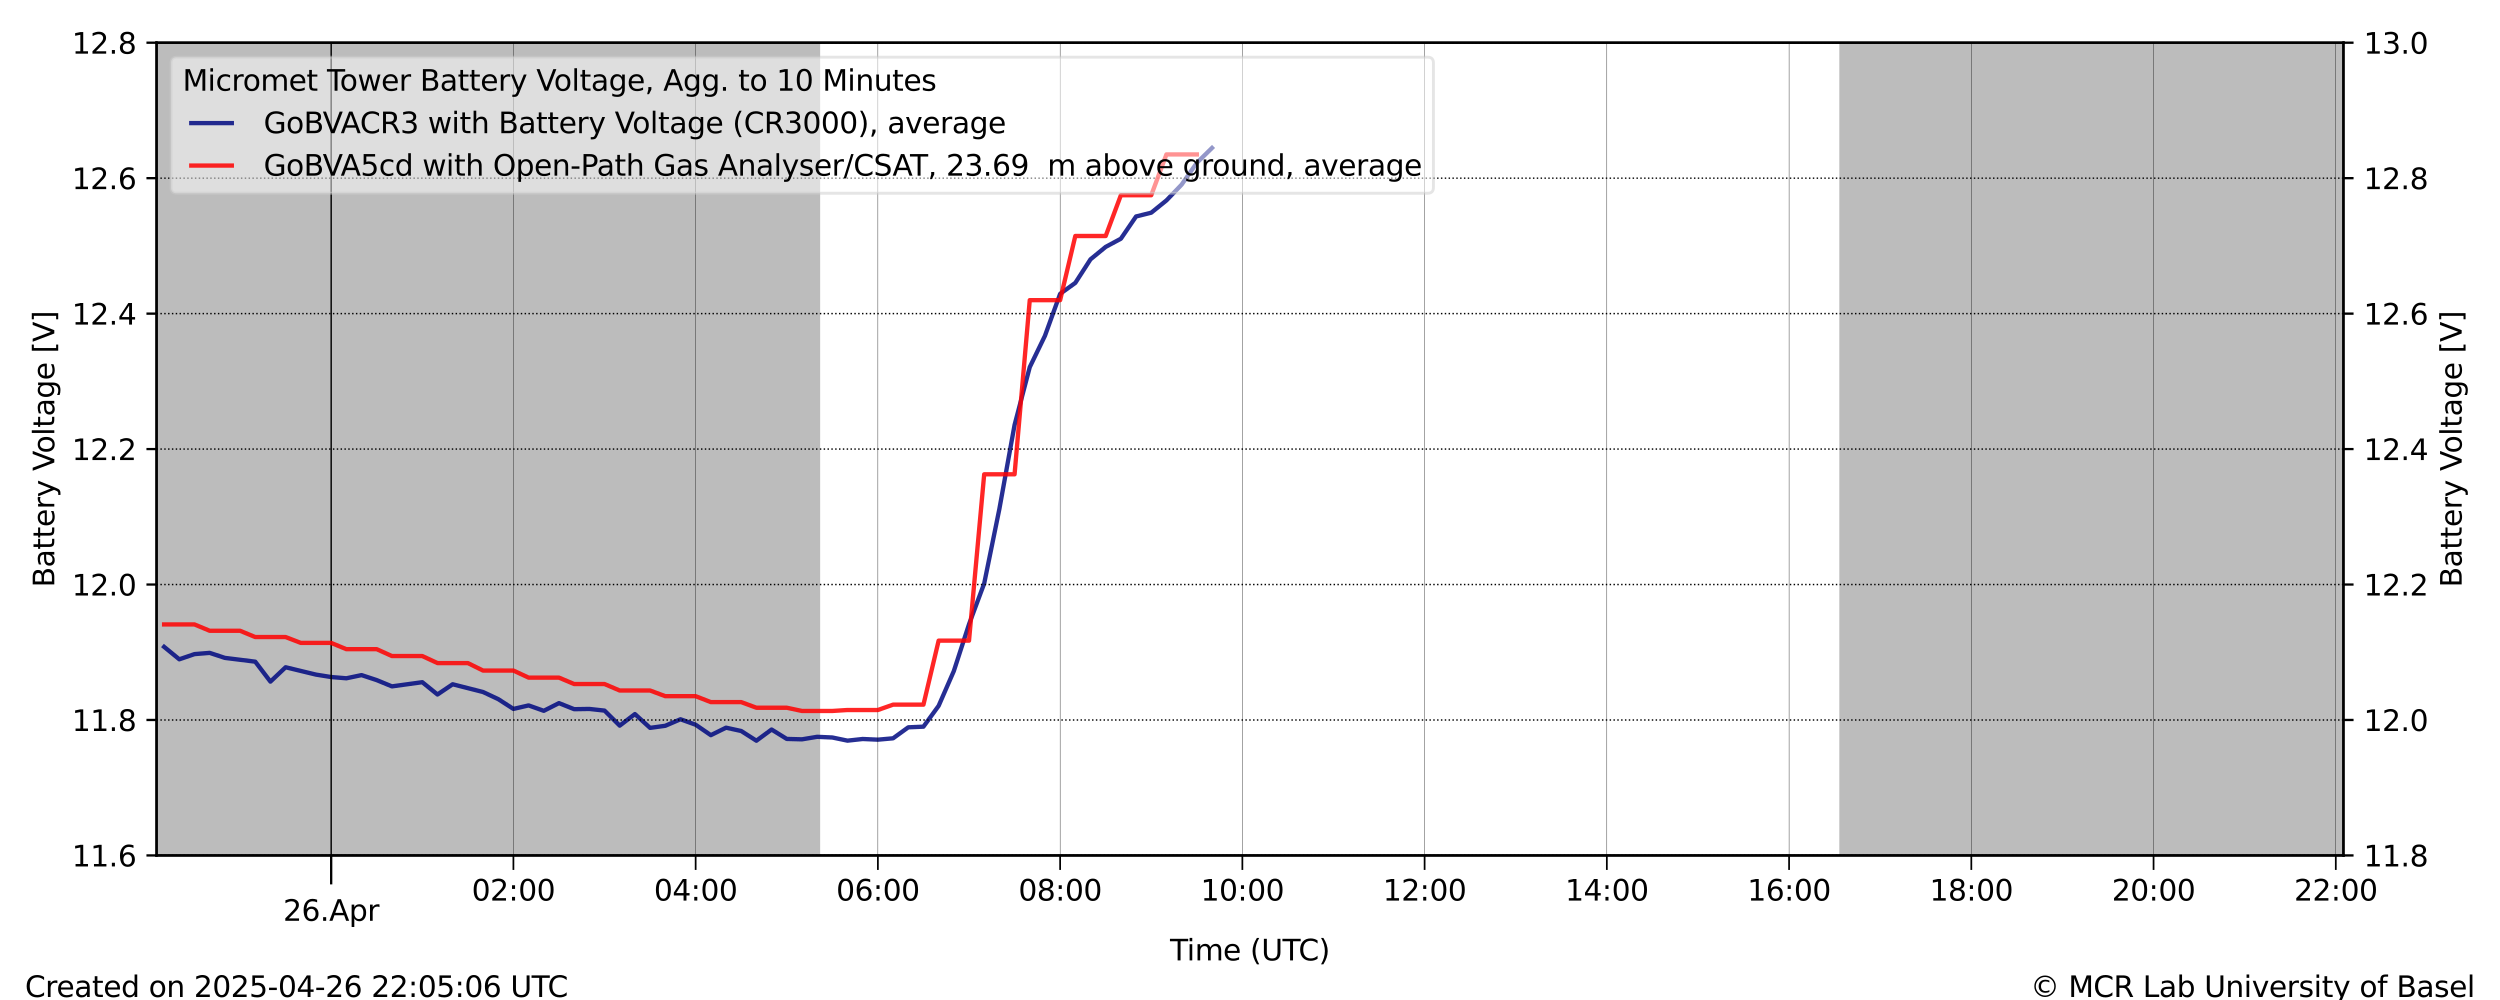 <?xml version="1.0" encoding="utf-8" standalone="no"?>
<!DOCTYPE svg PUBLIC "-//W3C//DTD SVG 1.1//EN"
  "http://www.w3.org/Graphics/SVG/1.1/DTD/svg11.dtd">
<svg xmlns:xlink="http://www.w3.org/1999/xlink" width="864pt" height="345.6pt" viewBox="0 0 864 345.6" xmlns="http://www.w3.org/2000/svg" version="1.1">
 <defs>
  <style type="text/css">*{stroke-linejoin: round; stroke-linecap: butt}</style>
 </defs>
 <g id="figure_1">
  <g id="patch_1">
   <path d="M 0 345.6 
L 864 345.6 
L 864 0 
L 0 0 
z
" style="fill: #ffffff"/>
  </g>
  <g id="axes_1">
   <g id="patch_2">
    <path d="M 54.11 295.64 
L 809.89 295.64 
L 809.89 14.76 
L 54.11 14.76 
z
" style="fill: #ffffff"/>
   </g>
   <g id="PolyCollection_1">
    <path d="M 54.11 14.76 
L 54.11 295.64 
L 54.635 295.64 
L 55.16 295.64 
L 55.685 295.64 
L 56.209 295.64 
L 56.734 295.64 
L 57.259 295.64 
L 57.784 295.64 
L 58.309 295.64 
L 58.834 295.64 
L 59.358 295.64 
L 59.883 295.64 
L 60.408 295.64 
L 60.933 295.64 
L 61.458 295.64 
L 61.983 295.64 
L 62.508 295.64 
L 63.032 295.64 
L 63.557 295.64 
L 64.082 295.64 
L 64.607 295.64 
L 65.132 295.64 
L 65.657 295.64 
L 66.181 295.64 
L 66.706 295.64 
L 67.231 295.64 
L 67.756 295.64 
L 68.281 295.64 
L 68.806 295.64 
L 69.331 295.64 
L 69.855 295.64 
L 70.38 295.64 
L 70.905 295.64 
L 71.43 295.64 
L 71.955 295.64 
L 72.48 295.64 
L 73.004 295.64 
L 73.529 295.64 
L 74.054 295.64 
L 74.579 295.64 
L 75.104 295.64 
L 75.629 295.64 
L 76.154 295.64 
L 76.678 295.64 
L 77.203 295.64 
L 77.728 295.64 
L 78.253 295.64 
L 78.778 295.64 
L 79.303 295.64 
L 79.828 295.64 
L 80.352 295.64 
L 80.877 295.64 
L 81.402 295.64 
L 81.927 295.64 
L 82.452 295.64 
L 82.977 295.64 
L 83.501 295.64 
L 84.026 295.64 
L 84.551 295.64 
L 85.076 295.64 
L 85.601 295.64 
L 86.126 295.64 
L 86.651 295.64 
L 87.175 295.64 
L 87.7 295.64 
L 88.225 295.64 
L 88.75 295.64 
L 89.275 295.64 
L 89.8 295.64 
L 90.324 295.64 
L 90.849 295.64 
L 91.374 295.64 
L 91.899 295.64 
L 92.424 295.64 
L 92.949 295.64 
L 93.474 295.64 
L 93.998 295.64 
L 94.523 295.64 
L 95.048 295.64 
L 95.573 295.64 
L 96.098 295.64 
L 96.623 295.64 
L 97.147 295.64 
L 97.672 295.64 
L 98.197 295.64 
L 98.722 295.64 
L 99.247 295.64 
L 99.772 295.64 
L 100.297 295.64 
L 100.821 295.64 
L 101.346 295.64 
L 101.871 295.64 
L 102.396 295.64 
L 102.921 295.64 
L 103.446 295.64 
L 103.97 295.64 
L 104.495 295.64 
L 105.02 295.64 
L 105.545 295.64 
L 106.07 295.64 
L 106.595 295.64 
L 107.12 295.64 
L 107.644 295.64 
L 108.169 295.64 
L 108.694 295.64 
L 109.219 295.64 
L 109.744 295.64 
L 110.269 295.64 
L 110.793 295.64 
L 111.318 295.64 
L 111.843 295.64 
L 112.368 295.64 
L 112.893 295.64 
L 113.418 295.64 
L 113.943 295.64 
L 114.467 295.64 
L 114.992 295.64 
L 115.517 295.64 
L 116.042 295.64 
L 116.567 295.64 
L 117.092 295.64 
L 117.617 295.64 
L 118.141 295.64 
L 118.666 295.64 
L 119.191 295.64 
L 119.716 295.64 
L 120.241 295.64 
L 120.766 295.64 
L 121.29 295.64 
L 121.815 295.64 
L 122.34 295.64 
L 122.865 295.64 
L 123.39 295.64 
L 123.915 295.64 
L 124.44 295.64 
L 124.964 295.64 
L 125.489 295.64 
L 126.014 295.64 
L 126.539 295.64 
L 127.064 295.64 
L 127.589 295.64 
L 128.113 295.64 
L 128.638 295.64 
L 129.163 295.64 
L 129.688 295.64 
L 130.213 295.64 
L 130.738 295.64 
L 131.263 295.64 
L 131.787 295.64 
L 132.312 295.64 
L 132.837 295.64 
L 133.362 295.64 
L 133.887 295.64 
L 134.412 295.64 
L 134.936 295.64 
L 135.461 295.64 
L 135.986 295.64 
L 136.511 295.64 
L 137.036 295.64 
L 137.561 295.64 
L 138.086 295.64 
L 138.61 295.64 
L 139.135 295.64 
L 139.66 295.64 
L 140.185 295.64 
L 140.71 295.64 
L 141.235 295.64 
L 141.759 295.64 
L 142.284 295.64 
L 142.809 295.64 
L 143.334 295.64 
L 143.859 295.64 
L 144.384 295.64 
L 144.909 295.64 
L 145.433 295.64 
L 145.958 295.64 
L 146.483 295.64 
L 147.008 295.64 
L 147.533 295.64 
L 148.058 295.64 
L 148.583 295.64 
L 149.107 295.64 
L 149.632 295.64 
L 150.157 295.64 
L 150.682 295.64 
L 151.207 295.64 
L 151.732 295.64 
L 152.256 295.64 
L 152.781 295.64 
L 153.306 295.64 
L 153.831 295.64 
L 154.356 295.64 
L 154.881 295.64 
L 155.406 295.64 
L 155.93 295.64 
L 156.455 295.64 
L 156.98 295.64 
L 157.505 295.64 
L 158.03 295.64 
L 158.555 295.64 
L 159.079 295.64 
L 159.604 295.64 
L 160.129 295.64 
L 160.654 295.64 
L 161.179 295.64 
L 161.704 295.64 
L 162.229 295.64 
L 162.753 295.64 
L 163.278 295.64 
L 163.803 295.64 
L 164.328 295.64 
L 164.853 295.64 
L 165.378 295.64 
L 165.902 295.64 
L 166.427 295.64 
L 166.952 295.64 
L 167.477 295.64 
L 168.002 295.64 
L 168.527 295.64 
L 169.052 295.64 
L 169.576 295.64 
L 170.101 295.64 
L 170.626 295.64 
L 171.151 295.64 
L 171.676 295.64 
L 172.201 295.64 
L 172.725 295.64 
L 173.25 295.64 
L 173.775 295.64 
L 174.3 295.64 
L 174.825 295.64 
L 175.35 295.64 
L 175.875 295.64 
L 176.399 295.64 
L 176.924 295.64 
L 177.449 295.64 
L 177.974 295.64 
L 178.499 295.64 
L 179.024 295.64 
L 179.548 295.64 
L 180.073 295.64 
L 180.598 295.64 
L 181.123 295.64 
L 181.648 295.64 
L 182.173 295.64 
L 182.698 295.64 
L 183.222 295.64 
L 183.747 295.64 
L 184.272 295.64 
L 184.797 295.64 
L 185.322 295.64 
L 185.847 295.64 
L 186.371 295.64 
L 186.896 295.64 
L 187.421 295.64 
L 187.946 295.64 
L 188.471 295.64 
L 188.996 295.64 
L 189.521 295.64 
L 190.045 295.64 
L 190.57 295.64 
L 191.095 295.64 
L 191.62 295.64 
L 192.145 295.64 
L 192.67 295.64 
L 193.195 295.64 
L 193.719 295.64 
L 194.244 295.64 
L 194.769 295.64 
L 195.294 295.64 
L 195.819 295.64 
L 196.344 295.64 
L 196.868 295.64 
L 197.393 295.64 
L 197.918 295.64 
L 198.443 295.64 
L 198.968 295.64 
L 199.493 295.64 
L 200.018 295.64 
L 200.542 295.64 
L 201.067 295.64 
L 201.592 295.64 
L 202.117 295.64 
L 202.642 295.64 
L 203.167 295.64 
L 203.691 295.64 
L 204.216 295.64 
L 204.741 295.64 
L 205.266 295.64 
L 205.791 295.64 
L 206.316 295.64 
L 206.841 295.64 
L 207.365 295.64 
L 207.89 295.64 
L 208.415 295.64 
L 208.94 295.64 
L 209.465 295.64 
L 209.99 295.64 
L 210.514 295.64 
L 211.039 295.64 
L 211.564 295.64 
L 212.089 295.64 
L 212.614 295.64 
L 213.139 295.64 
L 213.664 295.64 
L 214.188 295.64 
L 214.713 295.64 
L 215.238 295.64 
L 215.763 295.64 
L 216.288 295.64 
L 216.813 295.64 
L 217.337 295.64 
L 217.862 295.64 
L 218.387 295.64 
L 218.912 295.64 
L 219.437 295.64 
L 219.962 295.64 
L 220.487 295.64 
L 221.011 295.64 
L 221.536 295.64 
L 222.061 295.64 
L 222.586 295.64 
L 223.111 295.64 
L 223.636 295.64 
L 224.161 295.64 
L 224.685 295.64 
L 225.21 295.64 
L 225.735 295.64 
L 226.26 295.64 
L 226.785 295.64 
L 227.31 295.64 
L 227.834 295.64 
L 228.359 295.64 
L 228.884 295.64 
L 229.409 295.64 
L 229.934 295.64 
L 230.459 295.64 
L 230.984 295.64 
L 231.508 295.64 
L 232.033 295.64 
L 232.558 295.64 
L 233.083 295.64 
L 233.608 295.64 
L 234.133 295.64 
L 234.657 295.64 
L 235.182 295.64 
L 235.707 295.64 
L 236.232 295.64 
L 236.757 295.64 
L 237.282 295.64 
L 237.807 295.64 
L 238.331 295.64 
L 238.856 295.64 
L 239.381 295.64 
L 239.906 295.64 
L 240.431 295.64 
L 240.956 295.64 
L 241.48 295.64 
L 242.005 295.64 
L 242.53 295.64 
L 243.055 295.64 
L 243.58 295.64 
L 244.105 295.64 
L 244.63 295.64 
L 245.154 295.64 
L 245.679 295.64 
L 246.204 295.64 
L 246.729 295.64 
L 247.254 295.64 
L 247.779 295.64 
L 248.303 295.64 
L 248.828 295.64 
L 249.353 295.64 
L 249.878 295.64 
L 250.403 295.64 
L 250.928 295.64 
L 251.453 295.64 
L 251.977 295.64 
L 252.502 295.64 
L 253.027 295.64 
L 253.552 295.64 
L 254.077 295.64 
L 254.602 295.64 
L 255.126 295.64 
L 255.651 295.64 
L 256.176 295.64 
L 256.701 295.64 
L 257.226 295.64 
L 257.751 295.64 
L 258.276 295.64 
L 258.8 295.64 
L 259.325 295.64 
L 259.85 295.64 
L 260.375 295.64 
L 260.9 295.64 
L 261.425 295.64 
L 261.95 295.64 
L 262.474 295.64 
L 262.999 295.64 
L 263.524 295.64 
L 264.049 295.64 
L 264.574 295.64 
L 265.099 295.64 
L 265.623 295.64 
L 266.148 295.64 
L 266.673 295.64 
L 267.198 295.64 
L 267.723 295.64 
L 268.248 295.64 
L 268.773 295.64 
L 269.297 295.64 
L 269.822 295.64 
L 270.347 295.64 
L 270.872 295.64 
L 271.397 295.64 
L 271.922 295.64 
L 272.446 295.64 
L 272.971 295.64 
L 273.496 295.64 
L 274.021 295.64 
L 274.546 295.64 
L 275.071 295.64 
L 275.596 295.64 
L 276.12 295.64 
L 276.645 295.64 
L 277.17 295.64 
L 277.695 295.64 
L 278.22 295.64 
L 278.745 295.64 
L 279.269 295.64 
L 279.794 295.64 
L 280.319 295.64 
L 280.844 295.64 
L 281.369 295.64 
L 281.894 295.64 
L 282.419 295.64 
L 282.943 295.64 
L 282.943 14.76 
L 282.943 14.76 
L 282.419 14.76 
L 281.894 14.76 
L 281.369 14.76 
L 280.844 14.76 
L 280.319 14.76 
L 279.794 14.76 
L 279.269 14.76 
L 278.745 14.76 
L 278.22 14.76 
L 277.695 14.76 
L 277.17 14.76 
L 276.645 14.76 
L 276.12 14.76 
L 275.596 14.76 
L 275.071 14.76 
L 274.546 14.76 
L 274.021 14.76 
L 273.496 14.76 
L 272.971 14.76 
L 272.446 14.76 
L 271.922 14.76 
L 271.397 14.76 
L 270.872 14.76 
L 270.347 14.76 
L 269.822 14.76 
L 269.297 14.76 
L 268.773 14.76 
L 268.248 14.76 
L 267.723 14.76 
L 267.198 14.76 
L 266.673 14.76 
L 266.148 14.76 
L 265.623 14.76 
L 265.099 14.76 
L 264.574 14.76 
L 264.049 14.76 
L 263.524 14.76 
L 262.999 14.76 
L 262.474 14.76 
L 261.95 14.76 
L 261.425 14.76 
L 260.9 14.76 
L 260.375 14.76 
L 259.85 14.76 
L 259.325 14.76 
L 258.8 14.76 
L 258.276 14.76 
L 257.751 14.76 
L 257.226 14.76 
L 256.701 14.76 
L 256.176 14.76 
L 255.651 14.76 
L 255.126 14.76 
L 254.602 14.76 
L 254.077 14.76 
L 253.552 14.76 
L 253.027 14.76 
L 252.502 14.76 
L 251.977 14.76 
L 251.453 14.76 
L 250.928 14.76 
L 250.403 14.76 
L 249.878 14.76 
L 249.353 14.76 
L 248.828 14.76 
L 248.303 14.76 
L 247.779 14.76 
L 247.254 14.76 
L 246.729 14.76 
L 246.204 14.76 
L 245.679 14.76 
L 245.154 14.76 
L 244.63 14.76 
L 244.105 14.76 
L 243.58 14.76 
L 243.055 14.76 
L 242.53 14.76 
L 242.005 14.76 
L 241.48 14.76 
L 240.956 14.76 
L 240.431 14.76 
L 239.906 14.76 
L 239.381 14.76 
L 238.856 14.76 
L 238.331 14.76 
L 237.807 14.76 
L 237.282 14.76 
L 236.757 14.76 
L 236.232 14.76 
L 235.707 14.76 
L 235.182 14.76 
L 234.657 14.76 
L 234.133 14.76 
L 233.608 14.76 
L 233.083 14.76 
L 232.558 14.76 
L 232.033 14.76 
L 231.508 14.76 
L 230.984 14.76 
L 230.459 14.76 
L 229.934 14.76 
L 229.409 14.76 
L 228.884 14.76 
L 228.359 14.76 
L 227.834 14.76 
L 227.31 14.76 
L 226.785 14.76 
L 226.26 14.76 
L 225.735 14.76 
L 225.21 14.76 
L 224.685 14.76 
L 224.161 14.76 
L 223.636 14.76 
L 223.111 14.76 
L 222.586 14.76 
L 222.061 14.76 
L 221.536 14.76 
L 221.011 14.76 
L 220.487 14.76 
L 219.962 14.76 
L 219.437 14.76 
L 218.912 14.76 
L 218.387 14.76 
L 217.862 14.76 
L 217.337 14.76 
L 216.813 14.76 
L 216.288 14.76 
L 215.763 14.76 
L 215.238 14.76 
L 214.713 14.76 
L 214.188 14.76 
L 213.664 14.76 
L 213.139 14.76 
L 212.614 14.76 
L 212.089 14.76 
L 211.564 14.76 
L 211.039 14.76 
L 210.514 14.76 
L 209.99 14.76 
L 209.465 14.76 
L 208.94 14.76 
L 208.415 14.76 
L 207.89 14.76 
L 207.365 14.76 
L 206.841 14.76 
L 206.316 14.76 
L 205.791 14.76 
L 205.266 14.76 
L 204.741 14.76 
L 204.216 14.76 
L 203.691 14.76 
L 203.167 14.76 
L 202.642 14.76 
L 202.117 14.76 
L 201.592 14.76 
L 201.067 14.76 
L 200.542 14.76 
L 200.018 14.76 
L 199.493 14.76 
L 198.968 14.76 
L 198.443 14.76 
L 197.918 14.76 
L 197.393 14.76 
L 196.868 14.76 
L 196.344 14.76 
L 195.819 14.76 
L 195.294 14.76 
L 194.769 14.76 
L 194.244 14.76 
L 193.719 14.76 
L 193.195 14.76 
L 192.67 14.76 
L 192.145 14.76 
L 191.62 14.76 
L 191.095 14.76 
L 190.57 14.76 
L 190.045 14.76 
L 189.521 14.76 
L 188.996 14.76 
L 188.471 14.76 
L 187.946 14.76 
L 187.421 14.76 
L 186.896 14.76 
L 186.371 14.76 
L 185.847 14.76 
L 185.322 14.76 
L 184.797 14.76 
L 184.272 14.76 
L 183.747 14.76 
L 183.222 14.76 
L 182.698 14.76 
L 182.173 14.76 
L 181.648 14.76 
L 181.123 14.76 
L 180.598 14.76 
L 180.073 14.76 
L 179.548 14.76 
L 179.024 14.76 
L 178.499 14.76 
L 177.974 14.76 
L 177.449 14.76 
L 176.924 14.76 
L 176.399 14.76 
L 175.875 14.76 
L 175.35 14.76 
L 174.825 14.76 
L 174.3 14.76 
L 173.775 14.76 
L 173.25 14.76 
L 172.725 14.76 
L 172.201 14.76 
L 171.676 14.76 
L 171.151 14.76 
L 170.626 14.76 
L 170.101 14.76 
L 169.576 14.76 
L 169.052 14.76 
L 168.527 14.76 
L 168.002 14.76 
L 167.477 14.76 
L 166.952 14.76 
L 166.427 14.76 
L 165.902 14.76 
L 165.378 14.76 
L 164.853 14.76 
L 164.328 14.76 
L 163.803 14.76 
L 163.278 14.76 
L 162.753 14.76 
L 162.229 14.76 
L 161.704 14.76 
L 161.179 14.76 
L 160.654 14.76 
L 160.129 14.76 
L 159.604 14.76 
L 159.079 14.76 
L 158.555 14.76 
L 158.03 14.76 
L 157.505 14.76 
L 156.98 14.76 
L 156.455 14.76 
L 155.93 14.76 
L 155.406 14.76 
L 154.881 14.76 
L 154.356 14.76 
L 153.831 14.76 
L 153.306 14.76 
L 152.781 14.76 
L 152.256 14.76 
L 151.732 14.76 
L 151.207 14.76 
L 150.682 14.76 
L 150.157 14.76 
L 149.632 14.76 
L 149.107 14.76 
L 148.583 14.76 
L 148.058 14.76 
L 147.533 14.76 
L 147.008 14.76 
L 146.483 14.76 
L 145.958 14.76 
L 145.433 14.76 
L 144.909 14.76 
L 144.384 14.76 
L 143.859 14.76 
L 143.334 14.76 
L 142.809 14.76 
L 142.284 14.76 
L 141.759 14.76 
L 141.235 14.76 
L 140.71 14.76 
L 140.185 14.76 
L 139.66 14.76 
L 139.135 14.76 
L 138.61 14.76 
L 138.086 14.76 
L 137.561 14.76 
L 137.036 14.76 
L 136.511 14.76 
L 135.986 14.76 
L 135.461 14.76 
L 134.936 14.76 
L 134.412 14.76 
L 133.887 14.76 
L 133.362 14.76 
L 132.837 14.76 
L 132.312 14.76 
L 131.787 14.76 
L 131.263 14.76 
L 130.738 14.76 
L 130.213 14.76 
L 129.688 14.76 
L 129.163 14.76 
L 128.638 14.76 
L 128.113 14.76 
L 127.589 14.76 
L 127.064 14.76 
L 126.539 14.76 
L 126.014 14.76 
L 125.489 14.76 
L 124.964 14.76 
L 124.44 14.76 
L 123.915 14.76 
L 123.39 14.76 
L 122.865 14.76 
L 122.34 14.76 
L 121.815 14.76 
L 121.29 14.76 
L 120.766 14.76 
L 120.241 14.76 
L 119.716 14.76 
L 119.191 14.76 
L 118.666 14.76 
L 118.141 14.76 
L 117.617 14.76 
L 117.092 14.76 
L 116.567 14.76 
L 116.042 14.76 
L 115.517 14.76 
L 114.992 14.76 
L 114.467 14.76 
L 113.943 14.76 
L 113.418 14.76 
L 112.893 14.76 
L 112.368 14.76 
L 111.843 14.76 
L 111.318 14.76 
L 110.793 14.76 
L 110.269 14.76 
L 109.744 14.76 
L 109.219 14.76 
L 108.694 14.76 
L 108.169 14.76 
L 107.644 14.76 
L 107.12 14.76 
L 106.595 14.76 
L 106.07 14.76 
L 105.545 14.76 
L 105.02 14.76 
L 104.495 14.76 
L 103.97 14.76 
L 103.446 14.76 
L 102.921 14.76 
L 102.396 14.76 
L 101.871 14.76 
L 101.346 14.76 
L 100.821 14.76 
L 100.297 14.76 
L 99.772 14.76 
L 99.247 14.76 
L 98.722 14.76 
L 98.197 14.76 
L 97.672 14.76 
L 97.147 14.76 
L 96.623 14.76 
L 96.098 14.76 
L 95.573 14.76 
L 95.048 14.76 
L 94.523 14.76 
L 93.998 14.76 
L 93.474 14.76 
L 92.949 14.76 
L 92.424 14.76 
L 91.899 14.76 
L 91.374 14.76 
L 90.849 14.76 
L 90.324 14.76 
L 89.8 14.76 
L 89.275 14.76 
L 88.75 14.76 
L 88.225 14.76 
L 87.7 14.76 
L 87.175 14.76 
L 86.651 14.76 
L 86.126 14.76 
L 85.601 14.76 
L 85.076 14.76 
L 84.551 14.76 
L 84.026 14.76 
L 83.501 14.76 
L 82.977 14.76 
L 82.452 14.76 
L 81.927 14.76 
L 81.402 14.76 
L 80.877 14.76 
L 80.352 14.76 
L 79.828 14.76 
L 79.303 14.76 
L 78.778 14.76 
L 78.253 14.76 
L 77.728 14.76 
L 77.203 14.76 
L 76.678 14.76 
L 76.154 14.76 
L 75.629 14.76 
L 75.104 14.76 
L 74.579 14.76 
L 74.054 14.76 
L 73.529 14.76 
L 73.004 14.76 
L 72.48 14.76 
L 71.955 14.76 
L 71.43 14.76 
L 70.905 14.76 
L 70.38 14.76 
L 69.855 14.76 
L 69.331 14.76 
L 68.806 14.76 
L 68.281 14.76 
L 67.756 14.76 
L 67.231 14.76 
L 66.706 14.76 
L 66.181 14.76 
L 65.657 14.76 
L 65.132 14.76 
L 64.607 14.76 
L 64.082 14.76 
L 63.557 14.76 
L 63.032 14.76 
L 62.508 14.76 
L 61.983 14.76 
L 61.458 14.76 
L 60.933 14.76 
L 60.408 14.76 
L 59.883 14.76 
L 59.358 14.76 
L 58.834 14.76 
L 58.309 14.76 
L 57.784 14.76 
L 57.259 14.76 
L 56.734 14.76 
L 56.209 14.76 
L 55.685 14.76 
L 55.16 14.76 
L 54.635 14.76 
L 54.11 14.76 
z
" clip-path="url(#peb5a4043ae)" style="fill: #bcbcbc; stroke: #bcbcbc"/>
    <path d="M 636.166 14.76 
L 636.166 295.64 
L 636.69 295.64 
L 637.215 295.64 
L 637.74 295.64 
L 638.265 295.64 
L 638.79 295.64 
L 639.315 295.64 
L 639.84 295.64 
L 640.364 295.64 
L 640.889 295.64 
L 641.414 295.64 
L 641.939 295.64 
L 642.464 295.64 
L 642.989 295.64 
L 643.513 295.64 
L 644.038 295.64 
L 644.563 295.64 
L 645.088 295.64 
L 645.613 295.64 
L 646.138 295.64 
L 646.663 295.64 
L 647.187 295.64 
L 647.712 295.64 
L 648.237 295.64 
L 648.762 295.64 
L 649.287 295.64 
L 649.812 295.64 
L 650.336 295.64 
L 650.861 295.64 
L 651.386 295.64 
L 651.911 295.64 
L 652.436 295.64 
L 652.961 295.64 
L 653.486 295.64 
L 654.01 295.64 
L 654.535 295.64 
L 655.06 295.64 
L 655.585 295.64 
L 656.11 295.64 
L 656.635 295.64 
L 657.159 295.64 
L 657.684 295.64 
L 658.209 295.64 
L 658.734 295.64 
L 659.259 295.64 
L 659.784 295.64 
L 660.309 295.64 
L 660.833 295.64 
L 661.358 295.64 
L 661.883 295.64 
L 662.408 295.64 
L 662.933 295.64 
L 663.458 295.64 
L 663.982 295.64 
L 664.507 295.64 
L 665.032 295.64 
L 665.557 295.64 
L 666.082 295.64 
L 666.607 295.64 
L 667.132 295.64 
L 667.656 295.64 
L 668.181 295.64 
L 668.706 295.64 
L 669.231 295.64 
L 669.756 295.64 
L 670.281 295.64 
L 670.805 295.64 
L 671.33 295.64 
L 671.855 295.64 
L 672.38 295.64 
L 672.905 295.64 
L 673.43 295.64 
L 673.955 295.64 
L 674.479 295.64 
L 675.004 295.64 
L 675.529 295.64 
L 676.054 295.64 
L 676.579 295.64 
L 677.104 295.64 
L 677.629 295.64 
L 678.153 295.64 
L 678.678 295.64 
L 679.203 295.64 
L 679.728 295.64 
L 680.253 295.64 
L 680.778 295.64 
L 681.302 295.64 
L 681.827 295.64 
L 682.352 295.64 
L 682.877 295.64 
L 683.402 295.64 
L 683.927 295.64 
L 684.452 295.64 
L 684.976 295.64 
L 685.501 295.64 
L 686.026 295.64 
L 686.551 295.64 
L 687.076 295.64 
L 687.601 295.64 
L 688.125 295.64 
L 688.65 295.64 
L 689.175 295.64 
L 689.7 295.64 
L 690.225 295.64 
L 690.75 295.64 
L 691.275 295.64 
L 691.799 295.64 
L 692.324 295.64 
L 692.849 295.64 
L 693.374 295.64 
L 693.899 295.64 
L 694.424 295.64 
L 694.948 295.64 
L 695.473 295.64 
L 695.998 295.64 
L 696.523 295.64 
L 697.048 295.64 
L 697.573 295.64 
L 698.098 295.64 
L 698.622 295.64 
L 699.147 295.64 
L 699.672 295.64 
L 700.197 295.64 
L 700.722 295.64 
L 701.247 295.64 
L 701.771 295.64 
L 702.296 295.64 
L 702.821 295.64 
L 703.346 295.64 
L 703.871 295.64 
L 704.396 295.64 
L 704.921 295.64 
L 705.445 295.64 
L 705.97 295.64 
L 706.495 295.64 
L 707.02 295.64 
L 707.545 295.64 
L 708.07 295.64 
L 708.594 295.64 
L 709.119 295.64 
L 709.644 295.64 
L 710.169 295.64 
L 710.694 295.64 
L 711.219 295.64 
L 711.744 295.64 
L 712.268 295.64 
L 712.793 295.64 
L 713.318 295.64 
L 713.843 295.64 
L 714.368 295.64 
L 714.893 295.64 
L 715.418 295.64 
L 715.942 295.64 
L 716.467 295.64 
L 716.992 295.64 
L 717.517 295.64 
L 718.042 295.64 
L 718.567 295.64 
L 719.091 295.64 
L 719.616 295.64 
L 720.141 295.64 
L 720.666 295.64 
L 721.191 295.64 
L 721.716 295.64 
L 722.241 295.64 
L 722.765 295.64 
L 723.29 295.64 
L 723.815 295.64 
L 724.34 295.64 
L 724.865 295.64 
L 725.39 295.64 
L 725.914 295.64 
L 726.439 295.64 
L 726.964 295.64 
L 727.489 295.64 
L 728.014 295.64 
L 728.539 295.64 
L 729.064 295.64 
L 729.588 295.64 
L 730.113 295.64 
L 730.638 295.64 
L 731.163 295.64 
L 731.688 295.64 
L 732.213 295.64 
L 732.737 295.64 
L 733.262 295.64 
L 733.787 295.64 
L 734.312 295.64 
L 734.837 295.64 
L 735.362 295.64 
L 735.887 295.64 
L 736.411 295.64 
L 736.936 295.64 
L 737.461 295.64 
L 737.986 295.64 
L 738.511 295.64 
L 739.036 295.64 
L 739.56 295.64 
L 740.085 295.64 
L 740.61 295.64 
L 741.135 295.64 
L 741.66 295.64 
L 742.185 295.64 
L 742.71 295.64 
L 743.234 295.64 
L 743.759 295.64 
L 744.284 295.64 
L 744.809 295.64 
L 745.334 295.64 
L 745.859 295.64 
L 746.383 295.64 
L 746.908 295.64 
L 747.433 295.64 
L 747.958 295.64 
L 748.483 295.64 
L 749.008 295.64 
L 749.533 295.64 
L 750.057 295.64 
L 750.582 295.64 
L 751.107 295.64 
L 751.632 295.64 
L 752.157 295.64 
L 752.682 295.64 
L 753.207 295.64 
L 753.731 295.64 
L 754.256 295.64 
L 754.781 295.64 
L 755.306 295.64 
L 755.831 295.64 
L 756.356 295.64 
L 756.88 295.64 
L 757.405 295.64 
L 757.93 295.64 
L 758.455 295.64 
L 758.98 295.64 
L 759.505 295.64 
L 760.03 295.64 
L 760.554 295.64 
L 761.079 295.64 
L 761.604 295.64 
L 762.129 295.64 
L 762.654 295.64 
L 763.179 295.64 
L 763.703 295.64 
L 764.228 295.64 
L 764.753 295.64 
L 765.278 295.64 
L 765.803 295.64 
L 766.328 295.64 
L 766.853 295.64 
L 767.377 295.64 
L 767.902 295.64 
L 768.427 295.64 
L 768.952 295.64 
L 769.477 295.64 
L 770.002 295.64 
L 770.526 295.64 
L 771.051 295.64 
L 771.576 295.64 
L 772.101 295.64 
L 772.626 295.64 
L 773.151 295.64 
L 773.676 295.64 
L 774.2 295.64 
L 774.725 295.64 
L 775.25 295.64 
L 775.775 295.64 
L 776.3 295.64 
L 776.825 295.64 
L 777.349 295.64 
L 777.874 295.64 
L 778.399 295.64 
L 778.924 295.64 
L 779.449 295.64 
L 779.974 295.64 
L 780.499 295.64 
L 781.023 295.64 
L 781.548 295.64 
L 782.073 295.64 
L 782.598 295.64 
L 783.123 295.64 
L 783.648 295.64 
L 784.172 295.64 
L 784.697 295.64 
L 785.222 295.64 
L 785.747 295.64 
L 786.272 295.64 
L 786.797 295.64 
L 787.322 295.64 
L 787.846 295.64 
L 788.371 295.64 
L 788.896 295.64 
L 789.421 295.64 
L 789.946 295.64 
L 790.471 295.64 
L 790.995 295.64 
L 791.52 295.64 
L 792.045 295.64 
L 792.57 295.64 
L 793.095 295.64 
L 793.62 295.64 
L 794.145 295.64 
L 794.669 295.64 
L 795.194 295.64 
L 795.719 295.64 
L 796.244 295.64 
L 796.769 295.64 
L 797.294 295.64 
L 797.819 295.64 
L 798.343 295.64 
L 798.868 295.64 
L 799.393 295.64 
L 799.918 295.64 
L 800.443 295.64 
L 800.968 295.64 
L 801.492 295.64 
L 802.017 295.64 
L 802.542 295.64 
L 803.067 295.64 
L 803.592 295.64 
L 804.117 295.64 
L 804.642 295.64 
L 805.166 295.64 
L 805.691 295.64 
L 806.216 295.64 
L 806.741 295.64 
L 807.266 295.64 
L 807.791 295.64 
L 808.315 295.64 
L 808.84 295.64 
L 809.365 295.64 
L 809.89 295.64 
L 809.89 14.76 
L 809.89 14.76 
L 809.365 14.76 
L 808.84 14.76 
L 808.315 14.76 
L 807.791 14.76 
L 807.266 14.76 
L 806.741 14.76 
L 806.216 14.76 
L 805.691 14.76 
L 805.166 14.76 
L 804.642 14.76 
L 804.117 14.76 
L 803.592 14.76 
L 803.067 14.76 
L 802.542 14.76 
L 802.017 14.76 
L 801.492 14.76 
L 800.968 14.76 
L 800.443 14.76 
L 799.918 14.76 
L 799.393 14.76 
L 798.868 14.76 
L 798.343 14.76 
L 797.819 14.76 
L 797.294 14.76 
L 796.769 14.76 
L 796.244 14.76 
L 795.719 14.76 
L 795.194 14.76 
L 794.669 14.76 
L 794.145 14.76 
L 793.62 14.76 
L 793.095 14.76 
L 792.57 14.76 
L 792.045 14.76 
L 791.52 14.76 
L 790.995 14.76 
L 790.471 14.76 
L 789.946 14.76 
L 789.421 14.76 
L 788.896 14.76 
L 788.371 14.76 
L 787.846 14.76 
L 787.322 14.76 
L 786.797 14.76 
L 786.272 14.76 
L 785.747 14.76 
L 785.222 14.76 
L 784.697 14.76 
L 784.172 14.76 
L 783.648 14.76 
L 783.123 14.76 
L 782.598 14.76 
L 782.073 14.76 
L 781.548 14.76 
L 781.023 14.76 
L 780.499 14.76 
L 779.974 14.76 
L 779.449 14.76 
L 778.924 14.76 
L 778.399 14.76 
L 777.874 14.76 
L 777.349 14.76 
L 776.825 14.76 
L 776.3 14.76 
L 775.775 14.76 
L 775.25 14.76 
L 774.725 14.76 
L 774.2 14.76 
L 773.676 14.76 
L 773.151 14.76 
L 772.626 14.76 
L 772.101 14.76 
L 771.576 14.76 
L 771.051 14.76 
L 770.526 14.76 
L 770.002 14.76 
L 769.477 14.76 
L 768.952 14.76 
L 768.427 14.76 
L 767.902 14.76 
L 767.377 14.76 
L 766.853 14.76 
L 766.328 14.76 
L 765.803 14.76 
L 765.278 14.76 
L 764.753 14.76 
L 764.228 14.76 
L 763.703 14.76 
L 763.179 14.76 
L 762.654 14.76 
L 762.129 14.76 
L 761.604 14.76 
L 761.079 14.76 
L 760.554 14.76 
L 760.03 14.76 
L 759.505 14.76 
L 758.98 14.76 
L 758.455 14.76 
L 757.93 14.76 
L 757.405 14.76 
L 756.88 14.76 
L 756.356 14.76 
L 755.831 14.76 
L 755.306 14.76 
L 754.781 14.76 
L 754.256 14.76 
L 753.731 14.76 
L 753.207 14.76 
L 752.682 14.76 
L 752.157 14.76 
L 751.632 14.76 
L 751.107 14.76 
L 750.582 14.76 
L 750.057 14.76 
L 749.533 14.76 
L 749.008 14.76 
L 748.483 14.76 
L 747.958 14.76 
L 747.433 14.76 
L 746.908 14.76 
L 746.383 14.76 
L 745.859 14.76 
L 745.334 14.76 
L 744.809 14.76 
L 744.284 14.76 
L 743.759 14.76 
L 743.234 14.76 
L 742.71 14.76 
L 742.185 14.76 
L 741.66 14.76 
L 741.135 14.76 
L 740.61 14.76 
L 740.085 14.76 
L 739.56 14.76 
L 739.036 14.76 
L 738.511 14.76 
L 737.986 14.76 
L 737.461 14.76 
L 736.936 14.76 
L 736.411 14.76 
L 735.887 14.76 
L 735.362 14.76 
L 734.837 14.76 
L 734.312 14.76 
L 733.787 14.76 
L 733.262 14.76 
L 732.737 14.76 
L 732.213 14.76 
L 731.688 14.76 
L 731.163 14.76 
L 730.638 14.76 
L 730.113 14.76 
L 729.588 14.76 
L 729.064 14.76 
L 728.539 14.76 
L 728.014 14.76 
L 727.489 14.76 
L 726.964 14.76 
L 726.439 14.76 
L 725.914 14.76 
L 725.39 14.76 
L 724.865 14.76 
L 724.34 14.76 
L 723.815 14.76 
L 723.29 14.76 
L 722.765 14.76 
L 722.241 14.76 
L 721.716 14.76 
L 721.191 14.76 
L 720.666 14.76 
L 720.141 14.76 
L 719.616 14.76 
L 719.091 14.76 
L 718.567 14.76 
L 718.042 14.76 
L 717.517 14.76 
L 716.992 14.76 
L 716.467 14.76 
L 715.942 14.76 
L 715.418 14.76 
L 714.893 14.76 
L 714.368 14.76 
L 713.843 14.76 
L 713.318 14.76 
L 712.793 14.76 
L 712.268 14.76 
L 711.744 14.76 
L 711.219 14.76 
L 710.694 14.76 
L 710.169 14.76 
L 709.644 14.76 
L 709.119 14.76 
L 708.594 14.76 
L 708.07 14.76 
L 707.545 14.76 
L 707.02 14.76 
L 706.495 14.76 
L 705.97 14.76 
L 705.445 14.76 
L 704.921 14.76 
L 704.396 14.76 
L 703.871 14.76 
L 703.346 14.76 
L 702.821 14.76 
L 702.296 14.76 
L 701.771 14.76 
L 701.247 14.76 
L 700.722 14.76 
L 700.197 14.76 
L 699.672 14.76 
L 699.147 14.76 
L 698.622 14.76 
L 698.098 14.76 
L 697.573 14.76 
L 697.048 14.76 
L 696.523 14.76 
L 695.998 14.76 
L 695.473 14.76 
L 694.948 14.76 
L 694.424 14.76 
L 693.899 14.76 
L 693.374 14.76 
L 692.849 14.76 
L 692.324 14.76 
L 691.799 14.76 
L 691.275 14.76 
L 690.75 14.76 
L 690.225 14.76 
L 689.7 14.76 
L 689.175 14.76 
L 688.65 14.76 
L 688.125 14.76 
L 687.601 14.76 
L 687.076 14.76 
L 686.551 14.76 
L 686.026 14.76 
L 685.501 14.76 
L 684.976 14.76 
L 684.452 14.76 
L 683.927 14.76 
L 683.402 14.76 
L 682.877 14.76 
L 682.352 14.76 
L 681.827 14.76 
L 681.302 14.76 
L 680.778 14.76 
L 680.253 14.76 
L 679.728 14.76 
L 679.203 14.76 
L 678.678 14.76 
L 678.153 14.76 
L 677.629 14.76 
L 677.104 14.76 
L 676.579 14.76 
L 676.054 14.76 
L 675.529 14.76 
L 675.004 14.76 
L 674.479 14.76 
L 673.955 14.76 
L 673.43 14.76 
L 672.905 14.76 
L 672.38 14.76 
L 671.855 14.76 
L 671.33 14.76 
L 670.805 14.76 
L 670.281 14.76 
L 669.756 14.76 
L 669.231 14.76 
L 668.706 14.76 
L 668.181 14.76 
L 667.656 14.76 
L 667.132 14.76 
L 666.607 14.76 
L 666.082 14.76 
L 665.557 14.76 
L 665.032 14.76 
L 664.507 14.76 
L 663.982 14.76 
L 663.458 14.76 
L 662.933 14.76 
L 662.408 14.76 
L 661.883 14.76 
L 661.358 14.76 
L 660.833 14.76 
L 660.309 14.76 
L 659.784 14.76 
L 659.259 14.76 
L 658.734 14.76 
L 658.209 14.76 
L 657.684 14.76 
L 657.159 14.76 
L 656.635 14.76 
L 656.11 14.76 
L 655.585 14.76 
L 655.06 14.76 
L 654.535 14.76 
L 654.01 14.76 
L 653.486 14.76 
L 652.961 14.76 
L 652.436 14.76 
L 651.911 14.76 
L 651.386 14.76 
L 650.861 14.76 
L 650.336 14.76 
L 649.812 14.76 
L 649.287 14.76 
L 648.762 14.76 
L 648.237 14.76 
L 647.712 14.76 
L 647.187 14.76 
L 646.663 14.76 
L 646.138 14.76 
L 645.613 14.76 
L 645.088 14.76 
L 644.563 14.76 
L 644.038 14.76 
L 643.513 14.76 
L 642.989 14.76 
L 642.464 14.76 
L 641.939 14.76 
L 641.414 14.76 
L 640.889 14.76 
L 640.364 14.76 
L 639.84 14.76 
L 639.315 14.76 
L 638.79 14.76 
L 638.265 14.76 
L 637.74 14.76 
L 637.215 14.76 
L 636.69 14.76 
L 636.166 14.76 
z
" clip-path="url(#peb5a4043ae)" style="fill: #bcbcbc; stroke: #bcbcbc"/>
   </g>
   <g id="line2d_1">
    <path d="M 56.72 223.557 
L 61.968 227.854 
L 67.217 226.062 
L 72.465 225.634 
L 77.714 227.365 
L 88.211 228.672 
L 93.459 235.567 
L 98.708 230.604 
L 109.205 233.145 
L 114.453 233.984 
L 119.701 234.416 
L 124.95 233.317 
L 130.198 235.049 
L 135.447 237.213 
L 145.944 235.766 
L 151.192 240.017 
L 156.441 236.484 
L 166.938 239.159 
L 172.186 241.616 
L 177.435 244.999 
L 182.683 243.791 
L 187.932 245.657 
L 193.18 242.999 
L 198.429 245.097 
L 203.677 245.009 
L 208.925 245.583 
L 214.174 250.78 
L 219.422 246.784 
L 224.671 251.555 
L 229.919 250.833 
L 235.168 248.579 
L 240.416 250.468 
L 245.665 254.07 
L 250.913 251.489 
L 256.162 252.634 
L 261.41 255.988 
L 266.659 252.122 
L 271.907 255.373 
L 277.156 255.515 
L 282.404 254.642 
L 287.653 254.878 
L 292.901 255.969 
L 298.15 255.396 
L 303.398 255.63 
L 308.646 255.158 
L 313.895 251.363 
L 319.143 251.135 
L 324.392 243.937 
L 329.64 231.919 
L 334.889 215.757 
L 340.137 201.654 
L 345.386 175.887 
L 350.634 146.868 
L 355.883 126.886 
L 361.131 116.057 
L 366.38 101.549 
L 371.628 97.763 
L 376.877 89.622 
L 382.125 85.322 
L 387.374 82.5 
L 392.622 74.812 
L 397.87 73.505 
L 403.119 69.265 
L 408.367 63.811 
L 413.616 56.279 
L 418.864 51.132 
L 418.864 51.132 
" clip-path="url(#peb5a4043ae)" style="fill: none; stroke: #000a80; stroke-opacity: 0.85; stroke-width: 1.5; stroke-linecap: square"/>
   </g>
   <g id="matplotlib.axis_1">
    <g id="xtick_1">
     <g id="line2d_2">
      <path d="M 114.453 295.64 
L 114.453 14.76 
" clip-path="url(#peb5a4043ae)" style="fill: none; stroke: #000000; stroke-width: 0.5; stroke-linecap: square"/>
     </g>
     <g id="line2d_3">
      <defs>
       <path id="m71b0fa92ef" d="M 0 0 
L 0 10 
" style="stroke: #000000; stroke-width: 0.8"/>
      </defs>
      <g>
       <use xlink:href="#m71b0fa92ef" x="114.453" y="295.64" style="stroke: #000000; stroke-width: 0.8"/>
      </g>
     </g>
     <g id="text_1">
      <!-- 26.Apr -->
      <g transform="translate(97.851 318.238) scale(0.1 -0.1)">
       <defs>
        <path id="DejaVuSans-32" d="M 1228 531 
L 3431 531 
L 3431 0 
L 469 0 
L 469 531 
Q 828 903 1448 1529 
Q 2069 2156 2228 2338 
Q 2531 2678 2651 2914 
Q 2772 3150 2772 3378 
Q 2772 3750 2511 3984 
Q 2250 4219 1831 4219 
Q 1534 4219 1204 4116 
Q 875 4013 500 3803 
L 500 4441 
Q 881 4594 1212 4672 
Q 1544 4750 1819 4750 
Q 2544 4750 2975 4387 
Q 3406 4025 3406 3419 
Q 3406 3131 3298 2873 
Q 3191 2616 2906 2266 
Q 2828 2175 2409 1742 
Q 1991 1309 1228 531 
z
" transform="scale(0.016)"/>
        <path id="DejaVuSans-36" d="M 2113 2584 
Q 1688 2584 1439 2293 
Q 1191 2003 1191 1497 
Q 1191 994 1439 701 
Q 1688 409 2113 409 
Q 2538 409 2786 701 
Q 3034 994 3034 1497 
Q 3034 2003 2786 2293 
Q 2538 2584 2113 2584 
z
M 3366 4563 
L 3366 3988 
Q 3128 4100 2886 4159 
Q 2644 4219 2406 4219 
Q 1781 4219 1451 3797 
Q 1122 3375 1075 2522 
Q 1259 2794 1537 2939 
Q 1816 3084 2150 3084 
Q 2853 3084 3261 2657 
Q 3669 2231 3669 1497 
Q 3669 778 3244 343 
Q 2819 -91 2113 -91 
Q 1303 -91 875 529 
Q 447 1150 447 2328 
Q 447 3434 972 4092 
Q 1497 4750 2381 4750 
Q 2619 4750 2861 4703 
Q 3103 4656 3366 4563 
z
" transform="scale(0.016)"/>
        <path id="DejaVuSans-2e" d="M 684 794 
L 1344 794 
L 1344 0 
L 684 0 
L 684 794 
z
" transform="scale(0.016)"/>
        <path id="DejaVuSans-41" d="M 2188 4044 
L 1331 1722 
L 3047 1722 
L 2188 4044 
z
M 1831 4666 
L 2547 4666 
L 4325 0 
L 3669 0 
L 3244 1197 
L 1141 1197 
L 716 0 
L 50 0 
L 1831 4666 
z
" transform="scale(0.016)"/>
        <path id="DejaVuSans-70" d="M 1159 525 
L 1159 -1331 
L 581 -1331 
L 581 3500 
L 1159 3500 
L 1159 2969 
Q 1341 3281 1617 3432 
Q 1894 3584 2278 3584 
Q 2916 3584 3314 3078 
Q 3713 2572 3713 1747 
Q 3713 922 3314 415 
Q 2916 -91 2278 -91 
Q 1894 -91 1617 61 
Q 1341 213 1159 525 
z
M 3116 1747 
Q 3116 2381 2855 2742 
Q 2594 3103 2138 3103 
Q 1681 3103 1420 2742 
Q 1159 2381 1159 1747 
Q 1159 1113 1420 752 
Q 1681 391 2138 391 
Q 2594 391 2855 752 
Q 3116 1113 3116 1747 
z
" transform="scale(0.016)"/>
        <path id="DejaVuSans-72" d="M 2631 2963 
Q 2534 3019 2420 3045 
Q 2306 3072 2169 3072 
Q 1681 3072 1420 2755 
Q 1159 2438 1159 1844 
L 1159 0 
L 581 0 
L 581 3500 
L 1159 3500 
L 1159 2956 
Q 1341 3275 1631 3429 
Q 1922 3584 2338 3584 
Q 2397 3584 2469 3576 
Q 2541 3569 2628 3553 
L 2631 2963 
z
" transform="scale(0.016)"/>
       </defs>
       <use xlink:href="#DejaVuSans-32"/>
       <use xlink:href="#DejaVuSans-36" x="63.623"/>
       <use xlink:href="#DejaVuSans-2e" x="127.246"/>
       <use xlink:href="#DejaVuSans-41" x="159.033"/>
       <use xlink:href="#DejaVuSans-70" x="227.441"/>
       <use xlink:href="#DejaVuSans-72" x="290.918"/>
      </g>
     </g>
    </g>
    <g id="xtick_2">
     <g id="line2d_4">
      <path d="M 177.435 295.64 
L 177.435 14.76 
" clip-path="url(#peb5a4043ae)" style="fill: none; stroke: #000000; stroke-width: 0.125; stroke-linecap: square"/>
     </g>
     <g id="line2d_5">
      <defs>
       <path id="mfdd9065b0c" d="M 0 0 
L 0 5 
" style="stroke: #000000; stroke-width: 0.6"/>
      </defs>
      <g>
       <use xlink:href="#mfdd9065b0c" x="177.435" y="295.64" style="stroke: #000000; stroke-width: 0.6"/>
      </g>
     </g>
     <g id="text_2">
      <!-- 02:00 -->
      <g transform="translate(163.025 311.238) scale(0.1 -0.1)">
       <defs>
        <path id="DejaVuSans-30" d="M 2034 4250 
Q 1547 4250 1301 3770 
Q 1056 3291 1056 2328 
Q 1056 1369 1301 889 
Q 1547 409 2034 409 
Q 2525 409 2770 889 
Q 3016 1369 3016 2328 
Q 3016 3291 2770 3770 
Q 2525 4250 2034 4250 
z
M 2034 4750 
Q 2819 4750 3233 4129 
Q 3647 3509 3647 2328 
Q 3647 1150 3233 529 
Q 2819 -91 2034 -91 
Q 1250 -91 836 529 
Q 422 1150 422 2328 
Q 422 3509 836 4129 
Q 1250 4750 2034 4750 
z
" transform="scale(0.016)"/>
        <path id="DejaVuSans-3a" d="M 750 794 
L 1409 794 
L 1409 0 
L 750 0 
L 750 794 
z
M 750 3309 
L 1409 3309 
L 1409 2516 
L 750 2516 
L 750 3309 
z
" transform="scale(0.016)"/>
       </defs>
       <use xlink:href="#DejaVuSans-30"/>
       <use xlink:href="#DejaVuSans-32" x="63.623"/>
       <use xlink:href="#DejaVuSans-3a" x="127.246"/>
       <use xlink:href="#DejaVuSans-30" x="160.938"/>
       <use xlink:href="#DejaVuSans-30" x="224.561"/>
      </g>
     </g>
    </g>
    <g id="xtick_3">
     <g id="line2d_6">
      <path d="M 240.416 295.64 
L 240.416 14.76 
" clip-path="url(#peb5a4043ae)" style="fill: none; stroke: #000000; stroke-width: 0.125; stroke-linecap: square"/>
     </g>
     <g id="line2d_7">
      <g>
       <use xlink:href="#mfdd9065b0c" x="240.416" y="295.64" style="stroke: #000000; stroke-width: 0.6"/>
      </g>
     </g>
     <g id="text_3">
      <!-- 04:00 -->
      <g transform="translate(226.007 311.238) scale(0.1 -0.1)">
       <defs>
        <path id="DejaVuSans-34" d="M 2419 4116 
L 825 1625 
L 2419 1625 
L 2419 4116 
z
M 2253 4666 
L 3047 4666 
L 3047 1625 
L 3713 1625 
L 3713 1100 
L 3047 1100 
L 3047 0 
L 2419 0 
L 2419 1100 
L 313 1100 
L 313 1709 
L 2253 4666 
z
" transform="scale(0.016)"/>
       </defs>
       <use xlink:href="#DejaVuSans-30"/>
       <use xlink:href="#DejaVuSans-34" x="63.623"/>
       <use xlink:href="#DejaVuSans-3a" x="127.246"/>
       <use xlink:href="#DejaVuSans-30" x="160.938"/>
       <use xlink:href="#DejaVuSans-30" x="224.561"/>
      </g>
     </g>
    </g>
    <g id="xtick_4">
     <g id="line2d_8">
      <path d="M 303.398 295.64 
L 303.398 14.76 
" clip-path="url(#peb5a4043ae)" style="fill: none; stroke: #000000; stroke-width: 0.125; stroke-linecap: square"/>
     </g>
     <g id="line2d_9">
      <g>
       <use xlink:href="#mfdd9065b0c" x="303.398" y="295.64" style="stroke: #000000; stroke-width: 0.6"/>
      </g>
     </g>
     <g id="text_4">
      <!-- 06:00 -->
      <g transform="translate(288.989 311.238) scale(0.1 -0.1)">
       <use xlink:href="#DejaVuSans-30"/>
       <use xlink:href="#DejaVuSans-36" x="63.623"/>
       <use xlink:href="#DejaVuSans-3a" x="127.246"/>
       <use xlink:href="#DejaVuSans-30" x="160.938"/>
       <use xlink:href="#DejaVuSans-30" x="224.561"/>
      </g>
     </g>
    </g>
    <g id="xtick_5">
     <g id="line2d_10">
      <path d="M 366.38 295.64 
L 366.38 14.76 
" clip-path="url(#peb5a4043ae)" style="fill: none; stroke: #000000; stroke-width: 0.125; stroke-linecap: square"/>
     </g>
     <g id="line2d_11">
      <g>
       <use xlink:href="#mfdd9065b0c" x="366.38" y="295.64" style="stroke: #000000; stroke-width: 0.6"/>
      </g>
     </g>
     <g id="text_5">
      <!-- 08:00 -->
      <g transform="translate(351.97 311.238) scale(0.1 -0.1)">
       <defs>
        <path id="DejaVuSans-38" d="M 2034 2216 
Q 1584 2216 1326 1975 
Q 1069 1734 1069 1313 
Q 1069 891 1326 650 
Q 1584 409 2034 409 
Q 2484 409 2743 651 
Q 3003 894 3003 1313 
Q 3003 1734 2745 1975 
Q 2488 2216 2034 2216 
z
M 1403 2484 
Q 997 2584 770 2862 
Q 544 3141 544 3541 
Q 544 4100 942 4425 
Q 1341 4750 2034 4750 
Q 2731 4750 3128 4425 
Q 3525 4100 3525 3541 
Q 3525 3141 3298 2862 
Q 3072 2584 2669 2484 
Q 3125 2378 3379 2068 
Q 3634 1759 3634 1313 
Q 3634 634 3220 271 
Q 2806 -91 2034 -91 
Q 1263 -91 848 271 
Q 434 634 434 1313 
Q 434 1759 690 2068 
Q 947 2378 1403 2484 
z
M 1172 3481 
Q 1172 3119 1398 2916 
Q 1625 2713 2034 2713 
Q 2441 2713 2670 2916 
Q 2900 3119 2900 3481 
Q 2900 3844 2670 4047 
Q 2441 4250 2034 4250 
Q 1625 4250 1398 4047 
Q 1172 3844 1172 3481 
z
" transform="scale(0.016)"/>
       </defs>
       <use xlink:href="#DejaVuSans-30"/>
       <use xlink:href="#DejaVuSans-38" x="63.623"/>
       <use xlink:href="#DejaVuSans-3a" x="127.246"/>
       <use xlink:href="#DejaVuSans-30" x="160.938"/>
       <use xlink:href="#DejaVuSans-30" x="224.561"/>
      </g>
     </g>
    </g>
    <g id="xtick_6">
     <g id="line2d_12">
      <path d="M 429.361 295.64 
L 429.361 14.76 
" clip-path="url(#peb5a4043ae)" style="fill: none; stroke: #000000; stroke-width: 0.125; stroke-linecap: square"/>
     </g>
     <g id="line2d_13">
      <g>
       <use xlink:href="#mfdd9065b0c" x="429.361" y="295.64" style="stroke: #000000; stroke-width: 0.6"/>
      </g>
     </g>
     <g id="text_6">
      <!-- 10:00 -->
      <g transform="translate(414.952 311.238) scale(0.1 -0.1)">
       <defs>
        <path id="DejaVuSans-31" d="M 794 531 
L 1825 531 
L 1825 4091 
L 703 3866 
L 703 4441 
L 1819 4666 
L 2450 4666 
L 2450 531 
L 3481 531 
L 3481 0 
L 794 0 
L 794 531 
z
" transform="scale(0.016)"/>
       </defs>
       <use xlink:href="#DejaVuSans-31"/>
       <use xlink:href="#DejaVuSans-30" x="63.623"/>
       <use xlink:href="#DejaVuSans-3a" x="127.246"/>
       <use xlink:href="#DejaVuSans-30" x="160.938"/>
       <use xlink:href="#DejaVuSans-30" x="224.561"/>
      </g>
     </g>
    </g>
    <g id="xtick_7">
     <g id="line2d_14">
      <path d="M 492.343 295.64 
L 492.343 14.76 
" clip-path="url(#peb5a4043ae)" style="fill: none; stroke: #000000; stroke-width: 0.125; stroke-linecap: square"/>
     </g>
     <g id="line2d_15">
      <g>
       <use xlink:href="#mfdd9065b0c" x="492.343" y="295.64" style="stroke: #000000; stroke-width: 0.6"/>
      </g>
     </g>
     <g id="text_7">
      <!-- 12:00 -->
      <g transform="translate(477.934 311.238) scale(0.1 -0.1)">
       <use xlink:href="#DejaVuSans-31"/>
       <use xlink:href="#DejaVuSans-32" x="63.623"/>
       <use xlink:href="#DejaVuSans-3a" x="127.246"/>
       <use xlink:href="#DejaVuSans-30" x="160.938"/>
       <use xlink:href="#DejaVuSans-30" x="224.561"/>
      </g>
     </g>
    </g>
    <g id="xtick_8">
     <g id="line2d_16">
      <path d="M 555.325 295.64 
L 555.325 14.76 
" clip-path="url(#peb5a4043ae)" style="fill: none; stroke: #000000; stroke-width: 0.125; stroke-linecap: square"/>
     </g>
     <g id="line2d_17">
      <g>
       <use xlink:href="#mfdd9065b0c" x="555.325" y="295.64" style="stroke: #000000; stroke-width: 0.6"/>
      </g>
     </g>
     <g id="text_8">
      <!-- 14:00 -->
      <g transform="translate(540.915 311.238) scale(0.1 -0.1)">
       <use xlink:href="#DejaVuSans-31"/>
       <use xlink:href="#DejaVuSans-34" x="63.623"/>
       <use xlink:href="#DejaVuSans-3a" x="127.246"/>
       <use xlink:href="#DejaVuSans-30" x="160.938"/>
       <use xlink:href="#DejaVuSans-30" x="224.561"/>
      </g>
     </g>
    </g>
    <g id="xtick_9">
     <g id="line2d_18">
      <path d="M 618.306 295.64 
L 618.306 14.76 
" clip-path="url(#peb5a4043ae)" style="fill: none; stroke: #000000; stroke-width: 0.125; stroke-linecap: square"/>
     </g>
     <g id="line2d_19">
      <g>
       <use xlink:href="#mfdd9065b0c" x="618.306" y="295.64" style="stroke: #000000; stroke-width: 0.6"/>
      </g>
     </g>
     <g id="text_9">
      <!-- 16:00 -->
      <g transform="translate(603.897 311.238) scale(0.1 -0.1)">
       <use xlink:href="#DejaVuSans-31"/>
       <use xlink:href="#DejaVuSans-36" x="63.623"/>
       <use xlink:href="#DejaVuSans-3a" x="127.246"/>
       <use xlink:href="#DejaVuSans-30" x="160.938"/>
       <use xlink:href="#DejaVuSans-30" x="224.561"/>
      </g>
     </g>
    </g>
    <g id="xtick_10">
     <g id="line2d_20">
      <path d="M 681.288 295.64 
L 681.288 14.76 
" clip-path="url(#peb5a4043ae)" style="fill: none; stroke: #000000; stroke-width: 0.125; stroke-linecap: square"/>
     </g>
     <g id="line2d_21">
      <g>
       <use xlink:href="#mfdd9065b0c" x="681.288" y="295.64" style="stroke: #000000; stroke-width: 0.6"/>
      </g>
     </g>
     <g id="text_10">
      <!-- 18:00 -->
      <g transform="translate(666.879 311.238) scale(0.1 -0.1)">
       <use xlink:href="#DejaVuSans-31"/>
       <use xlink:href="#DejaVuSans-38" x="63.623"/>
       <use xlink:href="#DejaVuSans-3a" x="127.246"/>
       <use xlink:href="#DejaVuSans-30" x="160.938"/>
       <use xlink:href="#DejaVuSans-30" x="224.561"/>
      </g>
     </g>
    </g>
    <g id="xtick_11">
     <g id="line2d_22">
      <path d="M 744.27 295.64 
L 744.27 14.76 
" clip-path="url(#peb5a4043ae)" style="fill: none; stroke: #000000; stroke-width: 0.125; stroke-linecap: square"/>
     </g>
     <g id="line2d_23">
      <g>
       <use xlink:href="#mfdd9065b0c" x="744.27" y="295.64" style="stroke: #000000; stroke-width: 0.6"/>
      </g>
     </g>
     <g id="text_11">
      <!-- 20:00 -->
      <g transform="translate(729.86 311.238) scale(0.1 -0.1)">
       <use xlink:href="#DejaVuSans-32"/>
       <use xlink:href="#DejaVuSans-30" x="63.623"/>
       <use xlink:href="#DejaVuSans-3a" x="127.246"/>
       <use xlink:href="#DejaVuSans-30" x="160.938"/>
       <use xlink:href="#DejaVuSans-30" x="224.561"/>
      </g>
     </g>
    </g>
    <g id="xtick_12">
     <g id="line2d_24">
      <path d="M 807.251 295.64 
L 807.251 14.76 
" clip-path="url(#peb5a4043ae)" style="fill: none; stroke: #000000; stroke-width: 0.125; stroke-linecap: square"/>
     </g>
     <g id="line2d_25">
      <g>
       <use xlink:href="#mfdd9065b0c" x="807.251" y="295.64" style="stroke: #000000; stroke-width: 0.6"/>
      </g>
     </g>
     <g id="text_12">
      <!-- 22:00 -->
      <g transform="translate(792.842 311.238) scale(0.1 -0.1)">
       <use xlink:href="#DejaVuSans-32"/>
       <use xlink:href="#DejaVuSans-32" x="63.623"/>
       <use xlink:href="#DejaVuSans-3a" x="127.246"/>
       <use xlink:href="#DejaVuSans-30" x="160.938"/>
       <use xlink:href="#DejaVuSans-30" x="224.561"/>
      </g>
     </g>
    </g>
    <g id="text_13">
     <!-- Time (UTC) -->
     <g transform="translate(404.365 331.917) scale(0.1 -0.1)">
      <defs>
       <path id="DejaVuSans-54" d="M -19 4666 
L 3928 4666 
L 3928 4134 
L 2272 4134 
L 2272 0 
L 1638 0 
L 1638 4134 
L -19 4134 
L -19 4666 
z
" transform="scale(0.016)"/>
       <path id="DejaVuSans-69" d="M 603 3500 
L 1178 3500 
L 1178 0 
L 603 0 
L 603 3500 
z
M 603 4863 
L 1178 4863 
L 1178 4134 
L 603 4134 
L 603 4863 
z
" transform="scale(0.016)"/>
       <path id="DejaVuSans-6d" d="M 3328 2828 
Q 3544 3216 3844 3400 
Q 4144 3584 4550 3584 
Q 5097 3584 5394 3201 
Q 5691 2819 5691 2113 
L 5691 0 
L 5113 0 
L 5113 2094 
Q 5113 2597 4934 2840 
Q 4756 3084 4391 3084 
Q 3944 3084 3684 2787 
Q 3425 2491 3425 1978 
L 3425 0 
L 2847 0 
L 2847 2094 
Q 2847 2600 2669 2842 
Q 2491 3084 2119 3084 
Q 1678 3084 1418 2786 
Q 1159 2488 1159 1978 
L 1159 0 
L 581 0 
L 581 3500 
L 1159 3500 
L 1159 2956 
Q 1356 3278 1631 3431 
Q 1906 3584 2284 3584 
Q 2666 3584 2933 3390 
Q 3200 3197 3328 2828 
z
" transform="scale(0.016)"/>
       <path id="DejaVuSans-65" d="M 3597 1894 
L 3597 1613 
L 953 1613 
Q 991 1019 1311 708 
Q 1631 397 2203 397 
Q 2534 397 2845 478 
Q 3156 559 3463 722 
L 3463 178 
Q 3153 47 2828 -22 
Q 2503 -91 2169 -91 
Q 1331 -91 842 396 
Q 353 884 353 1716 
Q 353 2575 817 3079 
Q 1281 3584 2069 3584 
Q 2775 3584 3186 3129 
Q 3597 2675 3597 1894 
z
M 3022 2063 
Q 3016 2534 2758 2815 
Q 2500 3097 2075 3097 
Q 1594 3097 1305 2825 
Q 1016 2553 972 2059 
L 3022 2063 
z
" transform="scale(0.016)"/>
       <path id="DejaVuSans-20" transform="scale(0.016)"/>
       <path id="DejaVuSans-28" d="M 1984 4856 
Q 1566 4138 1362 3434 
Q 1159 2731 1159 2009 
Q 1159 1288 1364 580 
Q 1569 -128 1984 -844 
L 1484 -844 
Q 1016 -109 783 600 
Q 550 1309 550 2009 
Q 550 2706 781 3412 
Q 1013 4119 1484 4856 
L 1984 4856 
z
" transform="scale(0.016)"/>
       <path id="DejaVuSans-55" d="M 556 4666 
L 1191 4666 
L 1191 1831 
Q 1191 1081 1462 751 
Q 1734 422 2344 422 
Q 2950 422 3222 751 
Q 3494 1081 3494 1831 
L 3494 4666 
L 4128 4666 
L 4128 1753 
Q 4128 841 3676 375 
Q 3225 -91 2344 -91 
Q 1459 -91 1007 375 
Q 556 841 556 1753 
L 556 4666 
z
" transform="scale(0.016)"/>
       <path id="DejaVuSans-43" d="M 4122 4306 
L 4122 3641 
Q 3803 3938 3442 4084 
Q 3081 4231 2675 4231 
Q 1875 4231 1450 3742 
Q 1025 3253 1025 2328 
Q 1025 1406 1450 917 
Q 1875 428 2675 428 
Q 3081 428 3442 575 
Q 3803 722 4122 1019 
L 4122 359 
Q 3791 134 3420 21 
Q 3050 -91 2638 -91 
Q 1578 -91 968 557 
Q 359 1206 359 2328 
Q 359 3453 968 4101 
Q 1578 4750 2638 4750 
Q 3056 4750 3426 4639 
Q 3797 4528 4122 4306 
z
" transform="scale(0.016)"/>
       <path id="DejaVuSans-29" d="M 513 4856 
L 1013 4856 
Q 1481 4119 1714 3412 
Q 1947 2706 1947 2009 
Q 1947 1309 1714 600 
Q 1481 -109 1013 -844 
L 513 -844 
Q 928 -128 1133 580 
Q 1338 1288 1338 2009 
Q 1338 2731 1133 3434 
Q 928 4138 513 4856 
z
" transform="scale(0.016)"/>
      </defs>
      <use xlink:href="#DejaVuSans-54"/>
      <use xlink:href="#DejaVuSans-69" x="57.959"/>
      <use xlink:href="#DejaVuSans-6d" x="85.742"/>
      <use xlink:href="#DejaVuSans-65" x="183.154"/>
      <use xlink:href="#DejaVuSans-20" x="244.678"/>
      <use xlink:href="#DejaVuSans-28" x="276.465"/>
      <use xlink:href="#DejaVuSans-55" x="315.479"/>
      <use xlink:href="#DejaVuSans-54" x="388.672"/>
      <use xlink:href="#DejaVuSans-43" x="443.881"/>
      <use xlink:href="#DejaVuSans-29" x="513.705"/>
     </g>
    </g>
   </g>
   <g id="matplotlib.axis_2">
    <g id="ytick_1">
     <g id="line2d_26">
      <path d="M 54.11 295.64 
L 809.89 295.64 
" clip-path="url(#peb5a4043ae)" style="fill: none; stroke-dasharray: 0.5,0.825; stroke-dashoffset: 0; stroke: #000000; stroke-width: 0.5"/>
     </g>
     <g id="line2d_27">
      <defs>
       <path id="m606d9c8d50" d="M 0 0 
L -3.5 0 
" style="stroke: #000000; stroke-width: 0.8"/>
      </defs>
      <g>
       <use xlink:href="#m606d9c8d50" x="54.11" y="295.64" style="stroke: #000000; stroke-width: 0.8"/>
      </g>
     </g>
     <g id="text_14">
      <!-- 11.6 -->
      <g transform="translate(24.844 299.439) scale(0.1 -0.1)">
       <use xlink:href="#DejaVuSans-31"/>
       <use xlink:href="#DejaVuSans-31" x="63.623"/>
       <use xlink:href="#DejaVuSans-2e" x="127.246"/>
       <use xlink:href="#DejaVuSans-36" x="159.033"/>
      </g>
     </g>
    </g>
    <g id="ytick_2">
     <g id="line2d_28">
      <path d="M 54.11 248.827 
L 809.89 248.827 
" clip-path="url(#peb5a4043ae)" style="fill: none; stroke-dasharray: 0.5,0.825; stroke-dashoffset: 0; stroke: #000000; stroke-width: 0.5"/>
     </g>
     <g id="line2d_29">
      <g>
       <use xlink:href="#m606d9c8d50" x="54.11" y="248.827" style="stroke: #000000; stroke-width: 0.8"/>
      </g>
     </g>
     <g id="text_15">
      <!-- 11.8 -->
      <g transform="translate(24.844 252.626) scale(0.1 -0.1)">
       <use xlink:href="#DejaVuSans-31"/>
       <use xlink:href="#DejaVuSans-31" x="63.623"/>
       <use xlink:href="#DejaVuSans-2e" x="127.246"/>
       <use xlink:href="#DejaVuSans-38" x="159.033"/>
      </g>
     </g>
    </g>
    <g id="ytick_3">
     <g id="line2d_30">
      <path d="M 54.11 202.013 
L 809.89 202.013 
" clip-path="url(#peb5a4043ae)" style="fill: none; stroke-dasharray: 0.5,0.825; stroke-dashoffset: 0; stroke: #000000; stroke-width: 0.5"/>
     </g>
     <g id="line2d_31">
      <g>
       <use xlink:href="#m606d9c8d50" x="54.11" y="202.013" style="stroke: #000000; stroke-width: 0.8"/>
      </g>
     </g>
     <g id="text_16">
      <!-- 12.0 -->
      <g transform="translate(24.844 205.813) scale(0.1 -0.1)">
       <use xlink:href="#DejaVuSans-31"/>
       <use xlink:href="#DejaVuSans-32" x="63.623"/>
       <use xlink:href="#DejaVuSans-2e" x="127.246"/>
       <use xlink:href="#DejaVuSans-30" x="159.033"/>
      </g>
     </g>
    </g>
    <g id="ytick_4">
     <g id="line2d_32">
      <path d="M 54.11 155.2 
L 809.89 155.2 
" clip-path="url(#peb5a4043ae)" style="fill: none; stroke-dasharray: 0.5,0.825; stroke-dashoffset: 0; stroke: #000000; stroke-width: 0.5"/>
     </g>
     <g id="line2d_33">
      <g>
       <use xlink:href="#m606d9c8d50" x="54.11" y="155.2" style="stroke: #000000; stroke-width: 0.8"/>
      </g>
     </g>
     <g id="text_17">
      <!-- 12.2 -->
      <g transform="translate(24.844 158.999) scale(0.1 -0.1)">
       <use xlink:href="#DejaVuSans-31"/>
       <use xlink:href="#DejaVuSans-32" x="63.623"/>
       <use xlink:href="#DejaVuSans-2e" x="127.246"/>
       <use xlink:href="#DejaVuSans-32" x="159.033"/>
      </g>
     </g>
    </g>
    <g id="ytick_5">
     <g id="line2d_34">
      <path d="M 54.11 108.387 
L 809.89 108.387 
" clip-path="url(#peb5a4043ae)" style="fill: none; stroke-dasharray: 0.5,0.825; stroke-dashoffset: 0; stroke: #000000; stroke-width: 0.5"/>
     </g>
     <g id="line2d_35">
      <g>
       <use xlink:href="#m606d9c8d50" x="54.11" y="108.387" style="stroke: #000000; stroke-width: 0.8"/>
      </g>
     </g>
     <g id="text_18">
      <!-- 12.4 -->
      <g transform="translate(24.844 112.186) scale(0.1 -0.1)">
       <use xlink:href="#DejaVuSans-31"/>
       <use xlink:href="#DejaVuSans-32" x="63.623"/>
       <use xlink:href="#DejaVuSans-2e" x="127.246"/>
       <use xlink:href="#DejaVuSans-34" x="159.033"/>
      </g>
     </g>
    </g>
    <g id="ytick_6">
     <g id="line2d_36">
      <path d="M 54.11 61.573 
L 809.89 61.573 
" clip-path="url(#peb5a4043ae)" style="fill: none; stroke-dasharray: 0.5,0.825; stroke-dashoffset: 0; stroke: #000000; stroke-width: 0.5"/>
     </g>
     <g id="line2d_37">
      <g>
       <use xlink:href="#m606d9c8d50" x="54.11" y="61.573" style="stroke: #000000; stroke-width: 0.8"/>
      </g>
     </g>
     <g id="text_19">
      <!-- 12.6 -->
      <g transform="translate(24.844 65.373) scale(0.1 -0.1)">
       <use xlink:href="#DejaVuSans-31"/>
       <use xlink:href="#DejaVuSans-32" x="63.623"/>
       <use xlink:href="#DejaVuSans-2e" x="127.246"/>
       <use xlink:href="#DejaVuSans-36" x="159.033"/>
      </g>
     </g>
    </g>
    <g id="ytick_7">
     <g id="line2d_38">
      <path d="M 54.11 14.76 
L 809.89 14.76 
" clip-path="url(#peb5a4043ae)" style="fill: none; stroke-dasharray: 0.5,0.825; stroke-dashoffset: 0; stroke: #000000; stroke-width: 0.5"/>
     </g>
     <g id="line2d_39">
      <g>
       <use xlink:href="#m606d9c8d50" x="54.11" y="14.76" style="stroke: #000000; stroke-width: 0.8"/>
      </g>
     </g>
     <g id="text_20">
      <!-- 12.8 -->
      <g transform="translate(24.844 18.559) scale(0.1 -0.1)">
       <use xlink:href="#DejaVuSans-31"/>
       <use xlink:href="#DejaVuSans-32" x="63.623"/>
       <use xlink:href="#DejaVuSans-2e" x="127.246"/>
       <use xlink:href="#DejaVuSans-38" x="159.033"/>
      </g>
     </g>
    </g>
    <g id="text_21">
     <!-- Battery Voltage [V] -->
     <g transform="translate(18.765 202.963) rotate(-90) scale(0.1 -0.1)">
      <defs>
       <path id="DejaVuSans-42" d="M 1259 2228 
L 1259 519 
L 2272 519 
Q 2781 519 3026 730 
Q 3272 941 3272 1375 
Q 3272 1813 3026 2020 
Q 2781 2228 2272 2228 
L 1259 2228 
z
M 1259 4147 
L 1259 2741 
L 2194 2741 
Q 2656 2741 2882 2914 
Q 3109 3088 3109 3444 
Q 3109 3797 2882 3972 
Q 2656 4147 2194 4147 
L 1259 4147 
z
M 628 4666 
L 2241 4666 
Q 2963 4666 3353 4366 
Q 3744 4066 3744 3513 
Q 3744 3084 3544 2831 
Q 3344 2578 2956 2516 
Q 3422 2416 3680 2098 
Q 3938 1781 3938 1306 
Q 3938 681 3513 340 
Q 3088 0 2303 0 
L 628 0 
L 628 4666 
z
" transform="scale(0.016)"/>
       <path id="DejaVuSans-61" d="M 2194 1759 
Q 1497 1759 1228 1600 
Q 959 1441 959 1056 
Q 959 750 1161 570 
Q 1363 391 1709 391 
Q 2188 391 2477 730 
Q 2766 1069 2766 1631 
L 2766 1759 
L 2194 1759 
z
M 3341 1997 
L 3341 0 
L 2766 0 
L 2766 531 
Q 2569 213 2275 61 
Q 1981 -91 1556 -91 
Q 1019 -91 701 211 
Q 384 513 384 1019 
Q 384 1609 779 1909 
Q 1175 2209 1959 2209 
L 2766 2209 
L 2766 2266 
Q 2766 2663 2505 2880 
Q 2244 3097 1772 3097 
Q 1472 3097 1187 3025 
Q 903 2953 641 2809 
L 641 3341 
Q 956 3463 1253 3523 
Q 1550 3584 1831 3584 
Q 2591 3584 2966 3190 
Q 3341 2797 3341 1997 
z
" transform="scale(0.016)"/>
       <path id="DejaVuSans-74" d="M 1172 4494 
L 1172 3500 
L 2356 3500 
L 2356 3053 
L 1172 3053 
L 1172 1153 
Q 1172 725 1289 603 
Q 1406 481 1766 481 
L 2356 481 
L 2356 0 
L 1766 0 
Q 1100 0 847 248 
Q 594 497 594 1153 
L 594 3053 
L 172 3053 
L 172 3500 
L 594 3500 
L 594 4494 
L 1172 4494 
z
" transform="scale(0.016)"/>
       <path id="DejaVuSans-79" d="M 2059 -325 
Q 1816 -950 1584 -1140 
Q 1353 -1331 966 -1331 
L 506 -1331 
L 506 -850 
L 844 -850 
Q 1081 -850 1212 -737 
Q 1344 -625 1503 -206 
L 1606 56 
L 191 3500 
L 800 3500 
L 1894 763 
L 2988 3500 
L 3597 3500 
L 2059 -325 
z
" transform="scale(0.016)"/>
       <path id="DejaVuSans-56" d="M 1831 0 
L 50 4666 
L 709 4666 
L 2188 738 
L 3669 4666 
L 4325 4666 
L 2547 0 
L 1831 0 
z
" transform="scale(0.016)"/>
       <path id="DejaVuSans-6f" d="M 1959 3097 
Q 1497 3097 1228 2736 
Q 959 2375 959 1747 
Q 959 1119 1226 758 
Q 1494 397 1959 397 
Q 2419 397 2687 759 
Q 2956 1122 2956 1747 
Q 2956 2369 2687 2733 
Q 2419 3097 1959 3097 
z
M 1959 3584 
Q 2709 3584 3137 3096 
Q 3566 2609 3566 1747 
Q 3566 888 3137 398 
Q 2709 -91 1959 -91 
Q 1206 -91 779 398 
Q 353 888 353 1747 
Q 353 2609 779 3096 
Q 1206 3584 1959 3584 
z
" transform="scale(0.016)"/>
       <path id="DejaVuSans-6c" d="M 603 4863 
L 1178 4863 
L 1178 0 
L 603 0 
L 603 4863 
z
" transform="scale(0.016)"/>
       <path id="DejaVuSans-67" d="M 2906 1791 
Q 2906 2416 2648 2759 
Q 2391 3103 1925 3103 
Q 1463 3103 1205 2759 
Q 947 2416 947 1791 
Q 947 1169 1205 825 
Q 1463 481 1925 481 
Q 2391 481 2648 825 
Q 2906 1169 2906 1791 
z
M 3481 434 
Q 3481 -459 3084 -895 
Q 2688 -1331 1869 -1331 
Q 1566 -1331 1297 -1286 
Q 1028 -1241 775 -1147 
L 775 -588 
Q 1028 -725 1275 -790 
Q 1522 -856 1778 -856 
Q 2344 -856 2625 -561 
Q 2906 -266 2906 331 
L 2906 616 
Q 2728 306 2450 153 
Q 2172 0 1784 0 
Q 1141 0 747 490 
Q 353 981 353 1791 
Q 353 2603 747 3093 
Q 1141 3584 1784 3584 
Q 2172 3584 2450 3431 
Q 2728 3278 2906 2969 
L 2906 3500 
L 3481 3500 
L 3481 434 
z
" transform="scale(0.016)"/>
       <path id="DejaVuSans-5b" d="M 550 4863 
L 1875 4863 
L 1875 4416 
L 1125 4416 
L 1125 -397 
L 1875 -397 
L 1875 -844 
L 550 -844 
L 550 4863 
z
" transform="scale(0.016)"/>
       <path id="DejaVuSans-5d" d="M 1947 4863 
L 1947 -844 
L 622 -844 
L 622 -397 
L 1369 -397 
L 1369 4416 
L 622 4416 
L 622 4863 
L 1947 4863 
z
" transform="scale(0.016)"/>
      </defs>
      <use xlink:href="#DejaVuSans-42"/>
      <use xlink:href="#DejaVuSans-61" x="68.604"/>
      <use xlink:href="#DejaVuSans-74" x="129.883"/>
      <use xlink:href="#DejaVuSans-74" x="169.092"/>
      <use xlink:href="#DejaVuSans-65" x="208.301"/>
      <use xlink:href="#DejaVuSans-72" x="269.824"/>
      <use xlink:href="#DejaVuSans-79" x="310.938"/>
      <use xlink:href="#DejaVuSans-20" x="370.117"/>
      <use xlink:href="#DejaVuSans-56" x="401.904"/>
      <use xlink:href="#DejaVuSans-6f" x="462.562"/>
      <use xlink:href="#DejaVuSans-6c" x="523.744"/>
      <use xlink:href="#DejaVuSans-74" x="551.527"/>
      <use xlink:href="#DejaVuSans-61" x="590.736"/>
      <use xlink:href="#DejaVuSans-67" x="652.016"/>
      <use xlink:href="#DejaVuSans-65" x="715.492"/>
      <use xlink:href="#DejaVuSans-20" x="777.016"/>
      <use xlink:href="#DejaVuSans-5b" x="808.803"/>
      <use xlink:href="#DejaVuSans-56" x="847.816"/>
      <use xlink:href="#DejaVuSans-5d" x="916.225"/>
     </g>
    </g>
   </g>
   <g id="patch_3">
    <path d="M 54.11 295.64 
L 54.11 14.76 
" style="fill: none; stroke: #000000; stroke-width: 0.8; stroke-linejoin: miter; stroke-linecap: square"/>
   </g>
   <g id="patch_4">
    <path d="M 809.89 295.64 
L 809.89 14.76 
" style="fill: none; stroke: #000000; stroke-width: 0.8; stroke-linejoin: miter; stroke-linecap: square"/>
   </g>
   <g id="patch_5">
    <path d="M 54.11 295.64 
L 809.89 295.64 
" style="fill: none; stroke: #000000; stroke-width: 0.8; stroke-linejoin: miter; stroke-linecap: square"/>
   </g>
   <g id="patch_6">
    <path d="M 54.11 14.76 
L 809.89 14.76 
" style="fill: none; stroke: #000000; stroke-width: 0.8; stroke-linejoin: miter; stroke-linecap: square"/>
   </g>
  </g>
  <g id="axes_2">
   <g id="line2d_40">
    <path d="M 56.72 215.807 
L 67.217 215.807 
L 72.465 217.995 
L 82.962 217.995 
L 88.211 220.165 
L 98.708 220.165 
L 103.956 222.188 
L 114.453 222.188 
L 119.701 224.36 
L 130.198 224.36 
L 135.447 226.731 
L 145.944 226.731 
L 151.192 229.158 
L 161.689 229.158 
L 166.938 231.749 
L 177.435 231.749 
L 182.683 234.188 
L 193.18 234.188 
L 198.429 236.407 
L 208.925 236.407 
L 214.174 238.645 
L 224.671 238.645 
L 229.919 240.602 
L 240.416 240.602 
L 245.665 242.652 
L 256.162 242.652 
L 261.41 244.592 
L 271.907 244.592 
L 277.156 245.709 
L 287.653 245.709 
L 292.901 245.379 
L 303.398 245.379 
L 308.646 243.527 
L 319.143 243.527 
L 324.392 221.41 
L 334.889 221.41 
L 340.137 163.926 
L 350.634 163.926 
L 355.883 103.733 
L 366.38 103.733 
L 371.628 81.56 
L 382.125 81.56 
L 387.374 67.469 
L 397.87 67.469 
L 403.119 53.365 
L 413.616 53.365 
L 413.616 53.365 
" clip-path="url(#peb5a4043ae)" style="fill: none; stroke: #ff0000; stroke-opacity: 0.85; stroke-width: 1.5; stroke-linecap: square"/>
   </g>
   <g id="matplotlib.axis_3">
    <g id="ytick_8">
     <g id="line2d_41">
      <defs>
       <path id="m79a09977e0" d="M 0 0 
L 3.5 0 
" style="stroke: #000000; stroke-width: 0.8"/>
      </defs>
      <g>
       <use xlink:href="#m79a09977e0" x="809.89" y="295.64" style="stroke: #000000; stroke-width: 0.8"/>
      </g>
     </g>
     <g id="text_22">
      <!-- 11.8 -->
      <g transform="translate(816.89 299.439) scale(0.1 -0.1)">
       <use xlink:href="#DejaVuSans-31"/>
       <use xlink:href="#DejaVuSans-31" x="63.623"/>
       <use xlink:href="#DejaVuSans-2e" x="127.246"/>
       <use xlink:href="#DejaVuSans-38" x="159.033"/>
      </g>
     </g>
    </g>
    <g id="ytick_9">
     <g id="line2d_42">
      <g>
       <use xlink:href="#m79a09977e0" x="809.89" y="248.827" style="stroke: #000000; stroke-width: 0.8"/>
      </g>
     </g>
     <g id="text_23">
      <!-- 12.0 -->
      <g transform="translate(816.89 252.626) scale(0.1 -0.1)">
       <use xlink:href="#DejaVuSans-31"/>
       <use xlink:href="#DejaVuSans-32" x="63.623"/>
       <use xlink:href="#DejaVuSans-2e" x="127.246"/>
       <use xlink:href="#DejaVuSans-30" x="159.033"/>
      </g>
     </g>
    </g>
    <g id="ytick_10">
     <g id="line2d_43">
      <g>
       <use xlink:href="#m79a09977e0" x="809.89" y="202.013" style="stroke: #000000; stroke-width: 0.8"/>
      </g>
     </g>
     <g id="text_24">
      <!-- 12.2 -->
      <g transform="translate(816.89 205.813) scale(0.1 -0.1)">
       <use xlink:href="#DejaVuSans-31"/>
       <use xlink:href="#DejaVuSans-32" x="63.623"/>
       <use xlink:href="#DejaVuSans-2e" x="127.246"/>
       <use xlink:href="#DejaVuSans-32" x="159.033"/>
      </g>
     </g>
    </g>
    <g id="ytick_11">
     <g id="line2d_44">
      <g>
       <use xlink:href="#m79a09977e0" x="809.89" y="155.2" style="stroke: #000000; stroke-width: 0.8"/>
      </g>
     </g>
     <g id="text_25">
      <!-- 12.4 -->
      <g transform="translate(816.89 158.999) scale(0.1 -0.1)">
       <use xlink:href="#DejaVuSans-31"/>
       <use xlink:href="#DejaVuSans-32" x="63.623"/>
       <use xlink:href="#DejaVuSans-2e" x="127.246"/>
       <use xlink:href="#DejaVuSans-34" x="159.033"/>
      </g>
     </g>
    </g>
    <g id="ytick_12">
     <g id="line2d_45">
      <g>
       <use xlink:href="#m79a09977e0" x="809.89" y="108.387" style="stroke: #000000; stroke-width: 0.8"/>
      </g>
     </g>
     <g id="text_26">
      <!-- 12.6 -->
      <g transform="translate(816.89 112.186) scale(0.1 -0.1)">
       <use xlink:href="#DejaVuSans-31"/>
       <use xlink:href="#DejaVuSans-32" x="63.623"/>
       <use xlink:href="#DejaVuSans-2e" x="127.246"/>
       <use xlink:href="#DejaVuSans-36" x="159.033"/>
      </g>
     </g>
    </g>
    <g id="ytick_13">
     <g id="line2d_46">
      <g>
       <use xlink:href="#m79a09977e0" x="809.89" y="61.573" style="stroke: #000000; stroke-width: 0.8"/>
      </g>
     </g>
     <g id="text_27">
      <!-- 12.8 -->
      <g transform="translate(816.89 65.373) scale(0.1 -0.1)">
       <use xlink:href="#DejaVuSans-31"/>
       <use xlink:href="#DejaVuSans-32" x="63.623"/>
       <use xlink:href="#DejaVuSans-2e" x="127.246"/>
       <use xlink:href="#DejaVuSans-38" x="159.033"/>
      </g>
     </g>
    </g>
    <g id="ytick_14">
     <g id="line2d_47">
      <g>
       <use xlink:href="#m79a09977e0" x="809.89" y="14.76" style="stroke: #000000; stroke-width: 0.8"/>
      </g>
     </g>
     <g id="text_28">
      <!-- 13.0 -->
      <g transform="translate(816.89 18.559) scale(0.1 -0.1)">
       <defs>
        <path id="DejaVuSans-33" d="M 2597 2516 
Q 3050 2419 3304 2112 
Q 3559 1806 3559 1356 
Q 3559 666 3084 287 
Q 2609 -91 1734 -91 
Q 1441 -91 1130 -33 
Q 819 25 488 141 
L 488 750 
Q 750 597 1062 519 
Q 1375 441 1716 441 
Q 2309 441 2620 675 
Q 2931 909 2931 1356 
Q 2931 1769 2642 2001 
Q 2353 2234 1838 2234 
L 1294 2234 
L 1294 2753 
L 1863 2753 
Q 2328 2753 2575 2939 
Q 2822 3125 2822 3475 
Q 2822 3834 2567 4026 
Q 2313 4219 1838 4219 
Q 1578 4219 1281 4162 
Q 984 4106 628 3988 
L 628 4550 
Q 988 4650 1302 4700 
Q 1616 4750 1894 4750 
Q 2613 4750 3031 4423 
Q 3450 4097 3450 3541 
Q 3450 3153 3228 2886 
Q 3006 2619 2597 2516 
z
" transform="scale(0.016)"/>
       </defs>
       <use xlink:href="#DejaVuSans-31"/>
       <use xlink:href="#DejaVuSans-33" x="63.623"/>
       <use xlink:href="#DejaVuSans-2e" x="127.246"/>
       <use xlink:href="#DejaVuSans-30" x="159.033"/>
      </g>
     </g>
    </g>
    <g id="text_29">
     <!-- Battery Voltage [V] -->
     <g transform="translate(850.754 202.963) rotate(-90) scale(0.1 -0.1)">
      <use xlink:href="#DejaVuSans-42"/>
      <use xlink:href="#DejaVuSans-61" x="68.604"/>
      <use xlink:href="#DejaVuSans-74" x="129.883"/>
      <use xlink:href="#DejaVuSans-74" x="169.092"/>
      <use xlink:href="#DejaVuSans-65" x="208.301"/>
      <use xlink:href="#DejaVuSans-72" x="269.824"/>
      <use xlink:href="#DejaVuSans-79" x="310.938"/>
      <use xlink:href="#DejaVuSans-20" x="370.117"/>
      <use xlink:href="#DejaVuSans-56" x="401.904"/>
      <use xlink:href="#DejaVuSans-6f" x="462.562"/>
      <use xlink:href="#DejaVuSans-6c" x="523.744"/>
      <use xlink:href="#DejaVuSans-74" x="551.527"/>
      <use xlink:href="#DejaVuSans-61" x="590.736"/>
      <use xlink:href="#DejaVuSans-67" x="652.016"/>
      <use xlink:href="#DejaVuSans-65" x="715.492"/>
      <use xlink:href="#DejaVuSans-20" x="777.016"/>
      <use xlink:href="#DejaVuSans-5b" x="808.803"/>
      <use xlink:href="#DejaVuSans-56" x="847.816"/>
      <use xlink:href="#DejaVuSans-5d" x="916.225"/>
     </g>
    </g>
   </g>
   <g id="patch_7">
    <path d="M 54.11 295.64 
L 54.11 14.76 
" style="fill: none; stroke: #000000; stroke-width: 0.8; stroke-linejoin: miter; stroke-linecap: square"/>
   </g>
   <g id="patch_8">
    <path d="M 809.89 295.64 
L 809.89 14.76 
" style="fill: none; stroke: #000000; stroke-width: 0.8; stroke-linejoin: miter; stroke-linecap: square"/>
   </g>
   <g id="patch_9">
    <path d="M 54.11 295.64 
L 809.89 295.64 
" style="fill: none; stroke: #000000; stroke-width: 0.8; stroke-linejoin: miter; stroke-linecap: square"/>
   </g>
   <g id="patch_10">
    <path d="M 54.11 14.76 
L 809.89 14.76 
" style="fill: none; stroke: #000000; stroke-width: 0.8; stroke-linejoin: miter; stroke-linecap: square"/>
   </g>
   <g id="legend_1">
    <g id="patch_11">
     <path d="M 61.11 66.794 
L 493.391 66.794 
Q 495.391 66.794 495.391 64.794 
L 495.391 21.76 
Q 495.391 19.76 493.391 19.76 
L 61.11 19.76 
Q 59.11 19.76 59.11 21.76 
L 59.11 64.794 
Q 59.11 66.794 61.11 66.794 
z
" style="fill: #ffffff; opacity: 0.5; stroke: #cccccc; stroke-linejoin: miter"/>
    </g>
    <g id="text_30">
     <!-- Micromet Tower Battery Voltage, Agg. to 10 Minutes -->
     <g transform="translate(63.11 31.358) scale(0.1 -0.1)">
      <defs>
       <path id="DejaVuSans-4d" d="M 628 4666 
L 1569 4666 
L 2759 1491 
L 3956 4666 
L 4897 4666 
L 4897 0 
L 4281 0 
L 4281 4097 
L 3078 897 
L 2444 897 
L 1241 4097 
L 1241 0 
L 628 0 
L 628 4666 
z
" transform="scale(0.016)"/>
       <path id="DejaVuSans-63" d="M 3122 3366 
L 3122 2828 
Q 2878 2963 2633 3030 
Q 2388 3097 2138 3097 
Q 1578 3097 1268 2742 
Q 959 2388 959 1747 
Q 959 1106 1268 751 
Q 1578 397 2138 397 
Q 2388 397 2633 464 
Q 2878 531 3122 666 
L 3122 134 
Q 2881 22 2623 -34 
Q 2366 -91 2075 -91 
Q 1284 -91 818 406 
Q 353 903 353 1747 
Q 353 2603 823 3093 
Q 1294 3584 2113 3584 
Q 2378 3584 2631 3529 
Q 2884 3475 3122 3366 
z
" transform="scale(0.016)"/>
       <path id="DejaVuSans-77" d="M 269 3500 
L 844 3500 
L 1563 769 
L 2278 3500 
L 2956 3500 
L 3675 769 
L 4391 3500 
L 4966 3500 
L 4050 0 
L 3372 0 
L 2619 2869 
L 1863 0 
L 1184 0 
L 269 3500 
z
" transform="scale(0.016)"/>
       <path id="DejaVuSans-2c" d="M 750 794 
L 1409 794 
L 1409 256 
L 897 -744 
L 494 -744 
L 750 256 
L 750 794 
z
" transform="scale(0.016)"/>
       <path id="DejaVuSans-6e" d="M 3513 2113 
L 3513 0 
L 2938 0 
L 2938 2094 
Q 2938 2591 2744 2837 
Q 2550 3084 2163 3084 
Q 1697 3084 1428 2787 
Q 1159 2491 1159 1978 
L 1159 0 
L 581 0 
L 581 3500 
L 1159 3500 
L 1159 2956 
Q 1366 3272 1645 3428 
Q 1925 3584 2291 3584 
Q 2894 3584 3203 3211 
Q 3513 2838 3513 2113 
z
" transform="scale(0.016)"/>
       <path id="DejaVuSans-75" d="M 544 1381 
L 544 3500 
L 1119 3500 
L 1119 1403 
Q 1119 906 1312 657 
Q 1506 409 1894 409 
Q 2359 409 2629 706 
Q 2900 1003 2900 1516 
L 2900 3500 
L 3475 3500 
L 3475 0 
L 2900 0 
L 2900 538 
Q 2691 219 2414 64 
Q 2138 -91 1772 -91 
Q 1169 -91 856 284 
Q 544 659 544 1381 
z
M 1991 3584 
L 1991 3584 
z
" transform="scale(0.016)"/>
       <path id="DejaVuSans-73" d="M 2834 3397 
L 2834 2853 
Q 2591 2978 2328 3040 
Q 2066 3103 1784 3103 
Q 1356 3103 1142 2972 
Q 928 2841 928 2578 
Q 928 2378 1081 2264 
Q 1234 2150 1697 2047 
L 1894 2003 
Q 2506 1872 2764 1633 
Q 3022 1394 3022 966 
Q 3022 478 2636 193 
Q 2250 -91 1575 -91 
Q 1294 -91 989 -36 
Q 684 19 347 128 
L 347 722 
Q 666 556 975 473 
Q 1284 391 1588 391 
Q 1994 391 2212 530 
Q 2431 669 2431 922 
Q 2431 1156 2273 1281 
Q 2116 1406 1581 1522 
L 1381 1569 
Q 847 1681 609 1914 
Q 372 2147 372 2553 
Q 372 3047 722 3315 
Q 1072 3584 1716 3584 
Q 2034 3584 2315 3537 
Q 2597 3491 2834 3397 
z
" transform="scale(0.016)"/>
      </defs>
      <use xlink:href="#DejaVuSans-4d"/>
      <use xlink:href="#DejaVuSans-69" x="86.279"/>
      <use xlink:href="#DejaVuSans-63" x="114.062"/>
      <use xlink:href="#DejaVuSans-72" x="169.043"/>
      <use xlink:href="#DejaVuSans-6f" x="207.906"/>
      <use xlink:href="#DejaVuSans-6d" x="269.088"/>
      <use xlink:href="#DejaVuSans-65" x="366.5"/>
      <use xlink:href="#DejaVuSans-74" x="428.023"/>
      <use xlink:href="#DejaVuSans-20" x="467.232"/>
      <use xlink:href="#DejaVuSans-54" x="499.02"/>
      <use xlink:href="#DejaVuSans-6f" x="543.104"/>
      <use xlink:href="#DejaVuSans-77" x="604.285"/>
      <use xlink:href="#DejaVuSans-65" x="686.072"/>
      <use xlink:href="#DejaVuSans-72" x="747.596"/>
      <use xlink:href="#DejaVuSans-20" x="788.709"/>
      <use xlink:href="#DejaVuSans-42" x="820.496"/>
      <use xlink:href="#DejaVuSans-61" x="889.1"/>
      <use xlink:href="#DejaVuSans-74" x="950.379"/>
      <use xlink:href="#DejaVuSans-74" x="989.588"/>
      <use xlink:href="#DejaVuSans-65" x="1028.797"/>
      <use xlink:href="#DejaVuSans-72" x="1090.32"/>
      <use xlink:href="#DejaVuSans-79" x="1131.434"/>
      <use xlink:href="#DejaVuSans-20" x="1190.613"/>
      <use xlink:href="#DejaVuSans-56" x="1222.4"/>
      <use xlink:href="#DejaVuSans-6f" x="1283.059"/>
      <use xlink:href="#DejaVuSans-6c" x="1344.24"/>
      <use xlink:href="#DejaVuSans-74" x="1372.023"/>
      <use xlink:href="#DejaVuSans-61" x="1411.232"/>
      <use xlink:href="#DejaVuSans-67" x="1472.512"/>
      <use xlink:href="#DejaVuSans-65" x="1535.988"/>
      <use xlink:href="#DejaVuSans-2c" x="1597.512"/>
      <use xlink:href="#DejaVuSans-20" x="1629.299"/>
      <use xlink:href="#DejaVuSans-41" x="1661.086"/>
      <use xlink:href="#DejaVuSans-67" x="1729.494"/>
      <use xlink:href="#DejaVuSans-67" x="1792.971"/>
      <use xlink:href="#DejaVuSans-2e" x="1856.447"/>
      <use xlink:href="#DejaVuSans-20" x="1888.234"/>
      <use xlink:href="#DejaVuSans-74" x="1920.021"/>
      <use xlink:href="#DejaVuSans-6f" x="1959.23"/>
      <use xlink:href="#DejaVuSans-20" x="2020.412"/>
      <use xlink:href="#DejaVuSans-31" x="2052.199"/>
      <use xlink:href="#DejaVuSans-30" x="2115.822"/>
      <use xlink:href="#DejaVuSans-20" x="2179.445"/>
      <use xlink:href="#DejaVuSans-4d" x="2211.232"/>
      <use xlink:href="#DejaVuSans-69" x="2297.512"/>
      <use xlink:href="#DejaVuSans-6e" x="2325.295"/>
      <use xlink:href="#DejaVuSans-75" x="2388.674"/>
      <use xlink:href="#DejaVuSans-74" x="2452.053"/>
      <use xlink:href="#DejaVuSans-65" x="2491.262"/>
      <use xlink:href="#DejaVuSans-73" x="2552.785"/>
     </g>
    </g>
    <g id="line2d_48">
     <path d="M 66.11 42.537 
L 80.11 42.537 
" style="fill: none; stroke: #000a80; stroke-opacity: 0.85; stroke-width: 1.5; stroke-linecap: square"/>
    </g>
    <g id="text_31">
     <!-- GoBVACR3 with Battery Voltage (CR3000), average -->
     <g transform="translate(91.11 46.037) scale(0.1 -0.1)">
      <defs>
       <path id="DejaVuSans-47" d="M 3809 666 
L 3809 1919 
L 2778 1919 
L 2778 2438 
L 4434 2438 
L 4434 434 
Q 4069 175 3628 42 
Q 3188 -91 2688 -91 
Q 1594 -91 976 548 
Q 359 1188 359 2328 
Q 359 3472 976 4111 
Q 1594 4750 2688 4750 
Q 3144 4750 3555 4637 
Q 3966 4525 4313 4306 
L 4313 3634 
Q 3963 3931 3569 4081 
Q 3175 4231 2741 4231 
Q 1884 4231 1454 3753 
Q 1025 3275 1025 2328 
Q 1025 1384 1454 906 
Q 1884 428 2741 428 
Q 3075 428 3337 486 
Q 3600 544 3809 666 
z
" transform="scale(0.016)"/>
       <path id="DejaVuSans-52" d="M 2841 2188 
Q 3044 2119 3236 1894 
Q 3428 1669 3622 1275 
L 4263 0 
L 3584 0 
L 2988 1197 
Q 2756 1666 2539 1819 
Q 2322 1972 1947 1972 
L 1259 1972 
L 1259 0 
L 628 0 
L 628 4666 
L 2053 4666 
Q 2853 4666 3247 4331 
Q 3641 3997 3641 3322 
Q 3641 2881 3436 2590 
Q 3231 2300 2841 2188 
z
M 1259 4147 
L 1259 2491 
L 2053 2491 
Q 2509 2491 2742 2702 
Q 2975 2913 2975 3322 
Q 2975 3731 2742 3939 
Q 2509 4147 2053 4147 
L 1259 4147 
z
" transform="scale(0.016)"/>
       <path id="DejaVuSans-68" d="M 3513 2113 
L 3513 0 
L 2938 0 
L 2938 2094 
Q 2938 2591 2744 2837 
Q 2550 3084 2163 3084 
Q 1697 3084 1428 2787 
Q 1159 2491 1159 1978 
L 1159 0 
L 581 0 
L 581 4863 
L 1159 4863 
L 1159 2956 
Q 1366 3272 1645 3428 
Q 1925 3584 2291 3584 
Q 2894 3584 3203 3211 
Q 3513 2838 3513 2113 
z
" transform="scale(0.016)"/>
       <path id="DejaVuSans-76" d="M 191 3500 
L 800 3500 
L 1894 563 
L 2988 3500 
L 3597 3500 
L 2284 0 
L 1503 0 
L 191 3500 
z
" transform="scale(0.016)"/>
      </defs>
      <use xlink:href="#DejaVuSans-47"/>
      <use xlink:href="#DejaVuSans-6f" x="77.49"/>
      <use xlink:href="#DejaVuSans-42" x="138.672"/>
      <use xlink:href="#DejaVuSans-56" x="204.15"/>
      <use xlink:href="#DejaVuSans-41" x="266.184"/>
      <use xlink:href="#DejaVuSans-43" x="332.842"/>
      <use xlink:href="#DejaVuSans-52" x="402.666"/>
      <use xlink:href="#DejaVuSans-33" x="472.148"/>
      <use xlink:href="#DejaVuSans-20" x="535.771"/>
      <use xlink:href="#DejaVuSans-77" x="567.559"/>
      <use xlink:href="#DejaVuSans-69" x="649.346"/>
      <use xlink:href="#DejaVuSans-74" x="677.129"/>
      <use xlink:href="#DejaVuSans-68" x="716.338"/>
      <use xlink:href="#DejaVuSans-20" x="779.717"/>
      <use xlink:href="#DejaVuSans-42" x="811.504"/>
      <use xlink:href="#DejaVuSans-61" x="880.107"/>
      <use xlink:href="#DejaVuSans-74" x="941.387"/>
      <use xlink:href="#DejaVuSans-74" x="980.596"/>
      <use xlink:href="#DejaVuSans-65" x="1019.805"/>
      <use xlink:href="#DejaVuSans-72" x="1081.328"/>
      <use xlink:href="#DejaVuSans-79" x="1122.441"/>
      <use xlink:href="#DejaVuSans-20" x="1181.621"/>
      <use xlink:href="#DejaVuSans-56" x="1213.408"/>
      <use xlink:href="#DejaVuSans-6f" x="1274.066"/>
      <use xlink:href="#DejaVuSans-6c" x="1335.248"/>
      <use xlink:href="#DejaVuSans-74" x="1363.031"/>
      <use xlink:href="#DejaVuSans-61" x="1402.24"/>
      <use xlink:href="#DejaVuSans-67" x="1463.52"/>
      <use xlink:href="#DejaVuSans-65" x="1526.996"/>
      <use xlink:href="#DejaVuSans-20" x="1588.52"/>
      <use xlink:href="#DejaVuSans-28" x="1620.307"/>
      <use xlink:href="#DejaVuSans-43" x="1659.32"/>
      <use xlink:href="#DejaVuSans-52" x="1729.145"/>
      <use xlink:href="#DejaVuSans-33" x="1798.627"/>
      <use xlink:href="#DejaVuSans-30" x="1862.25"/>
      <use xlink:href="#DejaVuSans-30" x="1925.873"/>
      <use xlink:href="#DejaVuSans-30" x="1989.496"/>
      <use xlink:href="#DejaVuSans-29" x="2053.119"/>
      <use xlink:href="#DejaVuSans-2c" x="2092.133"/>
      <use xlink:href="#DejaVuSans-20" x="2123.92"/>
      <use xlink:href="#DejaVuSans-61" x="2155.707"/>
      <use xlink:href="#DejaVuSans-76" x="2216.986"/>
      <use xlink:href="#DejaVuSans-65" x="2276.166"/>
      <use xlink:href="#DejaVuSans-72" x="2337.689"/>
      <use xlink:href="#DejaVuSans-61" x="2378.803"/>
      <use xlink:href="#DejaVuSans-67" x="2440.082"/>
      <use xlink:href="#DejaVuSans-65" x="2503.559"/>
     </g>
    </g>
    <g id="line2d_49">
     <path d="M 66.11 57.215 
L 80.11 57.215 
" style="fill: none; stroke: #ff0000; stroke-opacity: 0.85; stroke-width: 1.5; stroke-linecap: square"/>
    </g>
    <g id="text_32">
     <!-- GoBVA5cd with Open-Path Gas Analyser/CSAT, 23.69  m above ground, average -->
     <g transform="translate(91.11 60.715) scale(0.1 -0.1)">
      <defs>
       <path id="DejaVuSans-35" d="M 691 4666 
L 3169 4666 
L 3169 4134 
L 1269 4134 
L 1269 2991 
Q 1406 3038 1543 3061 
Q 1681 3084 1819 3084 
Q 2600 3084 3056 2656 
Q 3513 2228 3513 1497 
Q 3513 744 3044 326 
Q 2575 -91 1722 -91 
Q 1428 -91 1123 -41 
Q 819 9 494 109 
L 494 744 
Q 775 591 1075 516 
Q 1375 441 1709 441 
Q 2250 441 2565 725 
Q 2881 1009 2881 1497 
Q 2881 1984 2565 2268 
Q 2250 2553 1709 2553 
Q 1456 2553 1204 2497 
Q 953 2441 691 2322 
L 691 4666 
z
" transform="scale(0.016)"/>
       <path id="DejaVuSans-64" d="M 2906 2969 
L 2906 4863 
L 3481 4863 
L 3481 0 
L 2906 0 
L 2906 525 
Q 2725 213 2448 61 
Q 2172 -91 1784 -91 
Q 1150 -91 751 415 
Q 353 922 353 1747 
Q 353 2572 751 3078 
Q 1150 3584 1784 3584 
Q 2172 3584 2448 3432 
Q 2725 3281 2906 2969 
z
M 947 1747 
Q 947 1113 1208 752 
Q 1469 391 1925 391 
Q 2381 391 2643 752 
Q 2906 1113 2906 1747 
Q 2906 2381 2643 2742 
Q 2381 3103 1925 3103 
Q 1469 3103 1208 2742 
Q 947 2381 947 1747 
z
" transform="scale(0.016)"/>
       <path id="DejaVuSans-4f" d="M 2522 4238 
Q 1834 4238 1429 3725 
Q 1025 3213 1025 2328 
Q 1025 1447 1429 934 
Q 1834 422 2522 422 
Q 3209 422 3611 934 
Q 4013 1447 4013 2328 
Q 4013 3213 3611 3725 
Q 3209 4238 2522 4238 
z
M 2522 4750 
Q 3503 4750 4090 4092 
Q 4678 3434 4678 2328 
Q 4678 1225 4090 567 
Q 3503 -91 2522 -91 
Q 1538 -91 948 565 
Q 359 1222 359 2328 
Q 359 3434 948 4092 
Q 1538 4750 2522 4750 
z
" transform="scale(0.016)"/>
       <path id="DejaVuSans-2d" d="M 313 2009 
L 1997 2009 
L 1997 1497 
L 313 1497 
L 313 2009 
z
" transform="scale(0.016)"/>
       <path id="DejaVuSans-50" d="M 1259 4147 
L 1259 2394 
L 2053 2394 
Q 2494 2394 2734 2622 
Q 2975 2850 2975 3272 
Q 2975 3691 2734 3919 
Q 2494 4147 2053 4147 
L 1259 4147 
z
M 628 4666 
L 2053 4666 
Q 2838 4666 3239 4311 
Q 3641 3956 3641 3272 
Q 3641 2581 3239 2228 
Q 2838 1875 2053 1875 
L 1259 1875 
L 1259 0 
L 628 0 
L 628 4666 
z
" transform="scale(0.016)"/>
       <path id="DejaVuSans-2f" d="M 1625 4666 
L 2156 4666 
L 531 -594 
L 0 -594 
L 1625 4666 
z
" transform="scale(0.016)"/>
       <path id="DejaVuSans-53" d="M 3425 4513 
L 3425 3897 
Q 3066 4069 2747 4153 
Q 2428 4238 2131 4238 
Q 1616 4238 1336 4038 
Q 1056 3838 1056 3469 
Q 1056 3159 1242 3001 
Q 1428 2844 1947 2747 
L 2328 2669 
Q 3034 2534 3370 2195 
Q 3706 1856 3706 1288 
Q 3706 609 3251 259 
Q 2797 -91 1919 -91 
Q 1588 -91 1214 -16 
Q 841 59 441 206 
L 441 856 
Q 825 641 1194 531 
Q 1563 422 1919 422 
Q 2459 422 2753 634 
Q 3047 847 3047 1241 
Q 3047 1584 2836 1778 
Q 2625 1972 2144 2069 
L 1759 2144 
Q 1053 2284 737 2584 
Q 422 2884 422 3419 
Q 422 4038 858 4394 
Q 1294 4750 2059 4750 
Q 2388 4750 2728 4690 
Q 3069 4631 3425 4513 
z
" transform="scale(0.016)"/>
       <path id="DejaVuSans-39" d="M 703 97 
L 703 672 
Q 941 559 1184 500 
Q 1428 441 1663 441 
Q 2288 441 2617 861 
Q 2947 1281 2994 2138 
Q 2813 1869 2534 1725 
Q 2256 1581 1919 1581 
Q 1219 1581 811 2004 
Q 403 2428 403 3163 
Q 403 3881 828 4315 
Q 1253 4750 1959 4750 
Q 2769 4750 3195 4129 
Q 3622 3509 3622 2328 
Q 3622 1225 3098 567 
Q 2575 -91 1691 -91 
Q 1453 -91 1209 -44 
Q 966 3 703 97 
z
M 1959 2075 
Q 2384 2075 2632 2365 
Q 2881 2656 2881 3163 
Q 2881 3666 2632 3958 
Q 2384 4250 1959 4250 
Q 1534 4250 1286 3958 
Q 1038 3666 1038 3163 
Q 1038 2656 1286 2365 
Q 1534 2075 1959 2075 
z
" transform="scale(0.016)"/>
       <path id="DejaVuSans-62" d="M 3116 1747 
Q 3116 2381 2855 2742 
Q 2594 3103 2138 3103 
Q 1681 3103 1420 2742 
Q 1159 2381 1159 1747 
Q 1159 1113 1420 752 
Q 1681 391 2138 391 
Q 2594 391 2855 752 
Q 3116 1113 3116 1747 
z
M 1159 2969 
Q 1341 3281 1617 3432 
Q 1894 3584 2278 3584 
Q 2916 3584 3314 3078 
Q 3713 2572 3713 1747 
Q 3713 922 3314 415 
Q 2916 -91 2278 -91 
Q 1894 -91 1617 61 
Q 1341 213 1159 525 
L 1159 0 
L 581 0 
L 581 4863 
L 1159 4863 
L 1159 2969 
z
" transform="scale(0.016)"/>
      </defs>
      <use xlink:href="#DejaVuSans-47"/>
      <use xlink:href="#DejaVuSans-6f" x="77.49"/>
      <use xlink:href="#DejaVuSans-42" x="138.672"/>
      <use xlink:href="#DejaVuSans-56" x="204.15"/>
      <use xlink:href="#DejaVuSans-41" x="266.184"/>
      <use xlink:href="#DejaVuSans-35" x="334.592"/>
      <use xlink:href="#DejaVuSans-63" x="398.215"/>
      <use xlink:href="#DejaVuSans-64" x="453.195"/>
      <use xlink:href="#DejaVuSans-20" x="516.672"/>
      <use xlink:href="#DejaVuSans-77" x="548.459"/>
      <use xlink:href="#DejaVuSans-69" x="630.246"/>
      <use xlink:href="#DejaVuSans-74" x="658.029"/>
      <use xlink:href="#DejaVuSans-68" x="697.238"/>
      <use xlink:href="#DejaVuSans-20" x="760.617"/>
      <use xlink:href="#DejaVuSans-4f" x="792.404"/>
      <use xlink:href="#DejaVuSans-70" x="871.115"/>
      <use xlink:href="#DejaVuSans-65" x="934.592"/>
      <use xlink:href="#DejaVuSans-6e" x="996.115"/>
      <use xlink:href="#DejaVuSans-2d" x="1059.494"/>
      <use xlink:href="#DejaVuSans-50" x="1095.578"/>
      <use xlink:href="#DejaVuSans-61" x="1151.381"/>
      <use xlink:href="#DejaVuSans-74" x="1212.66"/>
      <use xlink:href="#DejaVuSans-68" x="1251.869"/>
      <use xlink:href="#DejaVuSans-20" x="1315.248"/>
      <use xlink:href="#DejaVuSans-47" x="1347.035"/>
      <use xlink:href="#DejaVuSans-61" x="1424.525"/>
      <use xlink:href="#DejaVuSans-73" x="1485.805"/>
      <use xlink:href="#DejaVuSans-20" x="1537.904"/>
      <use xlink:href="#DejaVuSans-41" x="1569.691"/>
      <use xlink:href="#DejaVuSans-6e" x="1638.1"/>
      <use xlink:href="#DejaVuSans-61" x="1701.479"/>
      <use xlink:href="#DejaVuSans-6c" x="1762.758"/>
      <use xlink:href="#DejaVuSans-79" x="1790.541"/>
      <use xlink:href="#DejaVuSans-73" x="1849.721"/>
      <use xlink:href="#DejaVuSans-65" x="1901.82"/>
      <use xlink:href="#DejaVuSans-72" x="1963.344"/>
      <use xlink:href="#DejaVuSans-2f" x="2004.457"/>
      <use xlink:href="#DejaVuSans-43" x="2038.148"/>
      <use xlink:href="#DejaVuSans-53" x="2107.973"/>
      <use xlink:href="#DejaVuSans-41" x="2173.324"/>
      <use xlink:href="#DejaVuSans-54" x="2233.982"/>
      <use xlink:href="#DejaVuSans-2c" x="2295.066"/>
      <use xlink:href="#DejaVuSans-20" x="2326.854"/>
      <use xlink:href="#DejaVuSans-32" x="2358.641"/>
      <use xlink:href="#DejaVuSans-33" x="2422.264"/>
      <use xlink:href="#DejaVuSans-2e" x="2485.887"/>
      <use xlink:href="#DejaVuSans-36" x="2517.674"/>
      <use xlink:href="#DejaVuSans-39" x="2581.297"/>
      <use xlink:href="#DejaVuSans-20" x="2644.92"/>
      <use xlink:href="#DejaVuSans-20" x="2676.707"/>
      <use xlink:href="#DejaVuSans-6d" x="2708.494"/>
      <use xlink:href="#DejaVuSans-20" x="2805.906"/>
      <use xlink:href="#DejaVuSans-61" x="2837.693"/>
      <use xlink:href="#DejaVuSans-62" x="2898.973"/>
      <use xlink:href="#DejaVuSans-6f" x="2962.449"/>
      <use xlink:href="#DejaVuSans-76" x="3023.631"/>
      <use xlink:href="#DejaVuSans-65" x="3082.811"/>
      <use xlink:href="#DejaVuSans-20" x="3144.334"/>
      <use xlink:href="#DejaVuSans-67" x="3176.121"/>
      <use xlink:href="#DejaVuSans-72" x="3239.598"/>
      <use xlink:href="#DejaVuSans-6f" x="3278.461"/>
      <use xlink:href="#DejaVuSans-75" x="3339.643"/>
      <use xlink:href="#DejaVuSans-6e" x="3403.021"/>
      <use xlink:href="#DejaVuSans-64" x="3466.4"/>
      <use xlink:href="#DejaVuSans-2c" x="3529.877"/>
      <use xlink:href="#DejaVuSans-20" x="3561.664"/>
      <use xlink:href="#DejaVuSans-61" x="3593.451"/>
      <use xlink:href="#DejaVuSans-76" x="3654.73"/>
      <use xlink:href="#DejaVuSans-65" x="3713.91"/>
      <use xlink:href="#DejaVuSans-72" x="3775.434"/>
      <use xlink:href="#DejaVuSans-61" x="3816.547"/>
      <use xlink:href="#DejaVuSans-67" x="3877.826"/>
      <use xlink:href="#DejaVuSans-65" x="3941.303"/>
     </g>
    </g>
   </g>
  </g>
  <g id="text_33">
   <g id="patch_12">
    <path d="M 8.64 352.638 
L 196.231 352.638 
Q 202.231 352.638 202.231 346.638 
L 202.231 336.96 
Q 202.231 330.96 196.231 330.96 
L 8.64 330.96 
Q 2.64 330.96 2.64 336.96 
L 2.64 346.638 
Q 2.64 352.638 8.64 352.638 
z
" style="fill: #ffffff; stroke: #ffffff; stroke-linejoin: miter"/>
   </g>
   <!-- Created on 2025-04-26 22:05:06 UTC -->
   <g transform="translate(8.64 344.558) scale(0.1 -0.1)">
    <use xlink:href="#DejaVuSans-43"/>
    <use xlink:href="#DejaVuSans-72" x="69.824"/>
    <use xlink:href="#DejaVuSans-65" x="108.688"/>
    <use xlink:href="#DejaVuSans-61" x="170.211"/>
    <use xlink:href="#DejaVuSans-74" x="231.49"/>
    <use xlink:href="#DejaVuSans-65" x="270.699"/>
    <use xlink:href="#DejaVuSans-64" x="332.223"/>
    <use xlink:href="#DejaVuSans-20" x="395.699"/>
    <use xlink:href="#DejaVuSans-6f" x="427.486"/>
    <use xlink:href="#DejaVuSans-6e" x="488.668"/>
    <use xlink:href="#DejaVuSans-20" x="552.047"/>
    <use xlink:href="#DejaVuSans-32" x="583.834"/>
    <use xlink:href="#DejaVuSans-30" x="647.457"/>
    <use xlink:href="#DejaVuSans-32" x="711.08"/>
    <use xlink:href="#DejaVuSans-35" x="774.703"/>
    <use xlink:href="#DejaVuSans-2d" x="838.326"/>
    <use xlink:href="#DejaVuSans-30" x="874.41"/>
    <use xlink:href="#DejaVuSans-34" x="938.033"/>
    <use xlink:href="#DejaVuSans-2d" x="1001.656"/>
    <use xlink:href="#DejaVuSans-32" x="1037.74"/>
    <use xlink:href="#DejaVuSans-36" x="1101.363"/>
    <use xlink:href="#DejaVuSans-20" x="1164.986"/>
    <use xlink:href="#DejaVuSans-32" x="1196.773"/>
    <use xlink:href="#DejaVuSans-32" x="1260.396"/>
    <use xlink:href="#DejaVuSans-3a" x="1324.02"/>
    <use xlink:href="#DejaVuSans-30" x="1357.711"/>
    <use xlink:href="#DejaVuSans-35" x="1421.334"/>
    <use xlink:href="#DejaVuSans-3a" x="1484.957"/>
    <use xlink:href="#DejaVuSans-30" x="1518.648"/>
    <use xlink:href="#DejaVuSans-36" x="1582.271"/>
    <use xlink:href="#DejaVuSans-20" x="1645.895"/>
    <use xlink:href="#DejaVuSans-55" x="1677.682"/>
    <use xlink:href="#DejaVuSans-54" x="1750.875"/>
    <use xlink:href="#DejaVuSans-43" x="1806.084"/>
   </g>
  </g>
  <g id="text_34">
   <g id="patch_13">
    <path d="M 701.649 352.638 
L 855.36 352.638 
Q 861.36 352.638 861.36 346.638 
L 861.36 336.96 
Q 861.36 330.96 855.36 330.96 
L 701.649 330.96 
Q 695.649 330.96 695.649 336.96 
L 695.649 346.638 
Q 695.649 352.638 701.649 352.638 
z
" style="fill: #ffffff; stroke: #ffffff; stroke-linejoin: miter"/>
   </g>
   <!-- © MCR Lab University of Basel -->
   <g transform="translate(701.649 344.558) scale(0.1 -0.1)">
    <defs>
     <path id="DejaVuSans-a9" d="M 3200 4641 
Q 3675 4641 4086 4469 
Q 4497 4297 4838 3956 
Q 5178 3616 5347 3206 
Q 5516 2797 5516 2316 
Q 5516 1841 5347 1433 
Q 5178 1025 4838 684 
Q 4497 344 4086 172 
Q 3675 0 3200 0 
Q 2725 0 2314 172 
Q 1903 344 1563 684 
Q 1222 1025 1053 1433 
Q 884 1841 884 2316 
Q 884 2797 1053 3206 
Q 1222 3616 1563 3956 
Q 1903 4297 2314 4469 
Q 2725 4641 3200 4641 
z
M 3200 4319 
Q 2791 4319 2437 4172 
Q 2084 4025 1791 3731 
Q 1497 3438 1347 3080 
Q 1197 2722 1197 2316 
Q 1197 1913 1347 1558 
Q 1497 1203 1791 909 
Q 2084 616 2437 467 
Q 2791 319 3200 319 
Q 3613 319 3967 467 
Q 4322 616 4616 909 
Q 4906 1200 5051 1553 
Q 5197 1906 5197 2316 
Q 5197 2731 5050 3086 
Q 4903 3441 4616 3731 
Q 4322 4025 3967 4172 
Q 3613 4319 3200 4319 
z
M 4134 3553 
L 4134 3150 
Q 3928 3253 3725 3303 
Q 3522 3353 3316 3353 
Q 2850 3353 2589 3079 
Q 2328 2806 2328 2316 
Q 2328 1819 2595 1547 
Q 2863 1275 3347 1275 
Q 3547 1275 3737 1323 
Q 3928 1372 4134 1478 
L 4134 1081 
Q 3925 991 3711 947 
Q 3497 903 3278 903 
Q 2603 903 2211 1284 
Q 1819 1666 1819 2316 
Q 1819 2969 2211 3347 
Q 2603 3725 3278 3725 
Q 3506 3725 3718 3681 
Q 3931 3638 4134 3553 
z
" transform="scale(0.016)"/>
     <path id="DejaVuSans-4c" d="M 628 4666 
L 1259 4666 
L 1259 531 
L 3531 531 
L 3531 0 
L 628 0 
L 628 4666 
z
" transform="scale(0.016)"/>
     <path id="DejaVuSans-66" d="M 2375 4863 
L 2375 4384 
L 1825 4384 
Q 1516 4384 1395 4259 
Q 1275 4134 1275 3809 
L 1275 3500 
L 2222 3500 
L 2222 3053 
L 1275 3053 
L 1275 0 
L 697 0 
L 697 3053 
L 147 3053 
L 147 3500 
L 697 3500 
L 697 3744 
Q 697 4328 969 4595 
Q 1241 4863 1831 4863 
L 2375 4863 
z
" transform="scale(0.016)"/>
    </defs>
    <use xlink:href="#DejaVuSans-a9"/>
    <use xlink:href="#DejaVuSans-20" x="100"/>
    <use xlink:href="#DejaVuSans-4d" x="131.787"/>
    <use xlink:href="#DejaVuSans-43" x="218.066"/>
    <use xlink:href="#DejaVuSans-52" x="287.891"/>
    <use xlink:href="#DejaVuSans-20" x="357.373"/>
    <use xlink:href="#DejaVuSans-4c" x="389.16"/>
    <use xlink:href="#DejaVuSans-61" x="444.873"/>
    <use xlink:href="#DejaVuSans-62" x="506.152"/>
    <use xlink:href="#DejaVuSans-20" x="569.629"/>
    <use xlink:href="#DejaVuSans-55" x="601.416"/>
    <use xlink:href="#DejaVuSans-6e" x="674.609"/>
    <use xlink:href="#DejaVuSans-69" x="737.988"/>
    <use xlink:href="#DejaVuSans-76" x="765.771"/>
    <use xlink:href="#DejaVuSans-65" x="824.951"/>
    <use xlink:href="#DejaVuSans-72" x="886.475"/>
    <use xlink:href="#DejaVuSans-73" x="927.588"/>
    <use xlink:href="#DejaVuSans-69" x="979.688"/>
    <use xlink:href="#DejaVuSans-74" x="1007.471"/>
    <use xlink:href="#DejaVuSans-79" x="1046.68"/>
    <use xlink:href="#DejaVuSans-20" x="1105.859"/>
    <use xlink:href="#DejaVuSans-6f" x="1137.646"/>
    <use xlink:href="#DejaVuSans-66" x="1198.828"/>
    <use xlink:href="#DejaVuSans-20" x="1234.033"/>
    <use xlink:href="#DejaVuSans-42" x="1265.82"/>
    <use xlink:href="#DejaVuSans-61" x="1334.424"/>
    <use xlink:href="#DejaVuSans-73" x="1395.703"/>
    <use xlink:href="#DejaVuSans-65" x="1447.803"/>
    <use xlink:href="#DejaVuSans-6c" x="1509.326"/>
   </g>
  </g>
 </g>
 <defs>
  <clipPath id="peb5a4043ae">
   <rect x="54.11" y="14.76" width="755.78" height="280.88"/>
  </clipPath>
 </defs>
</svg>
